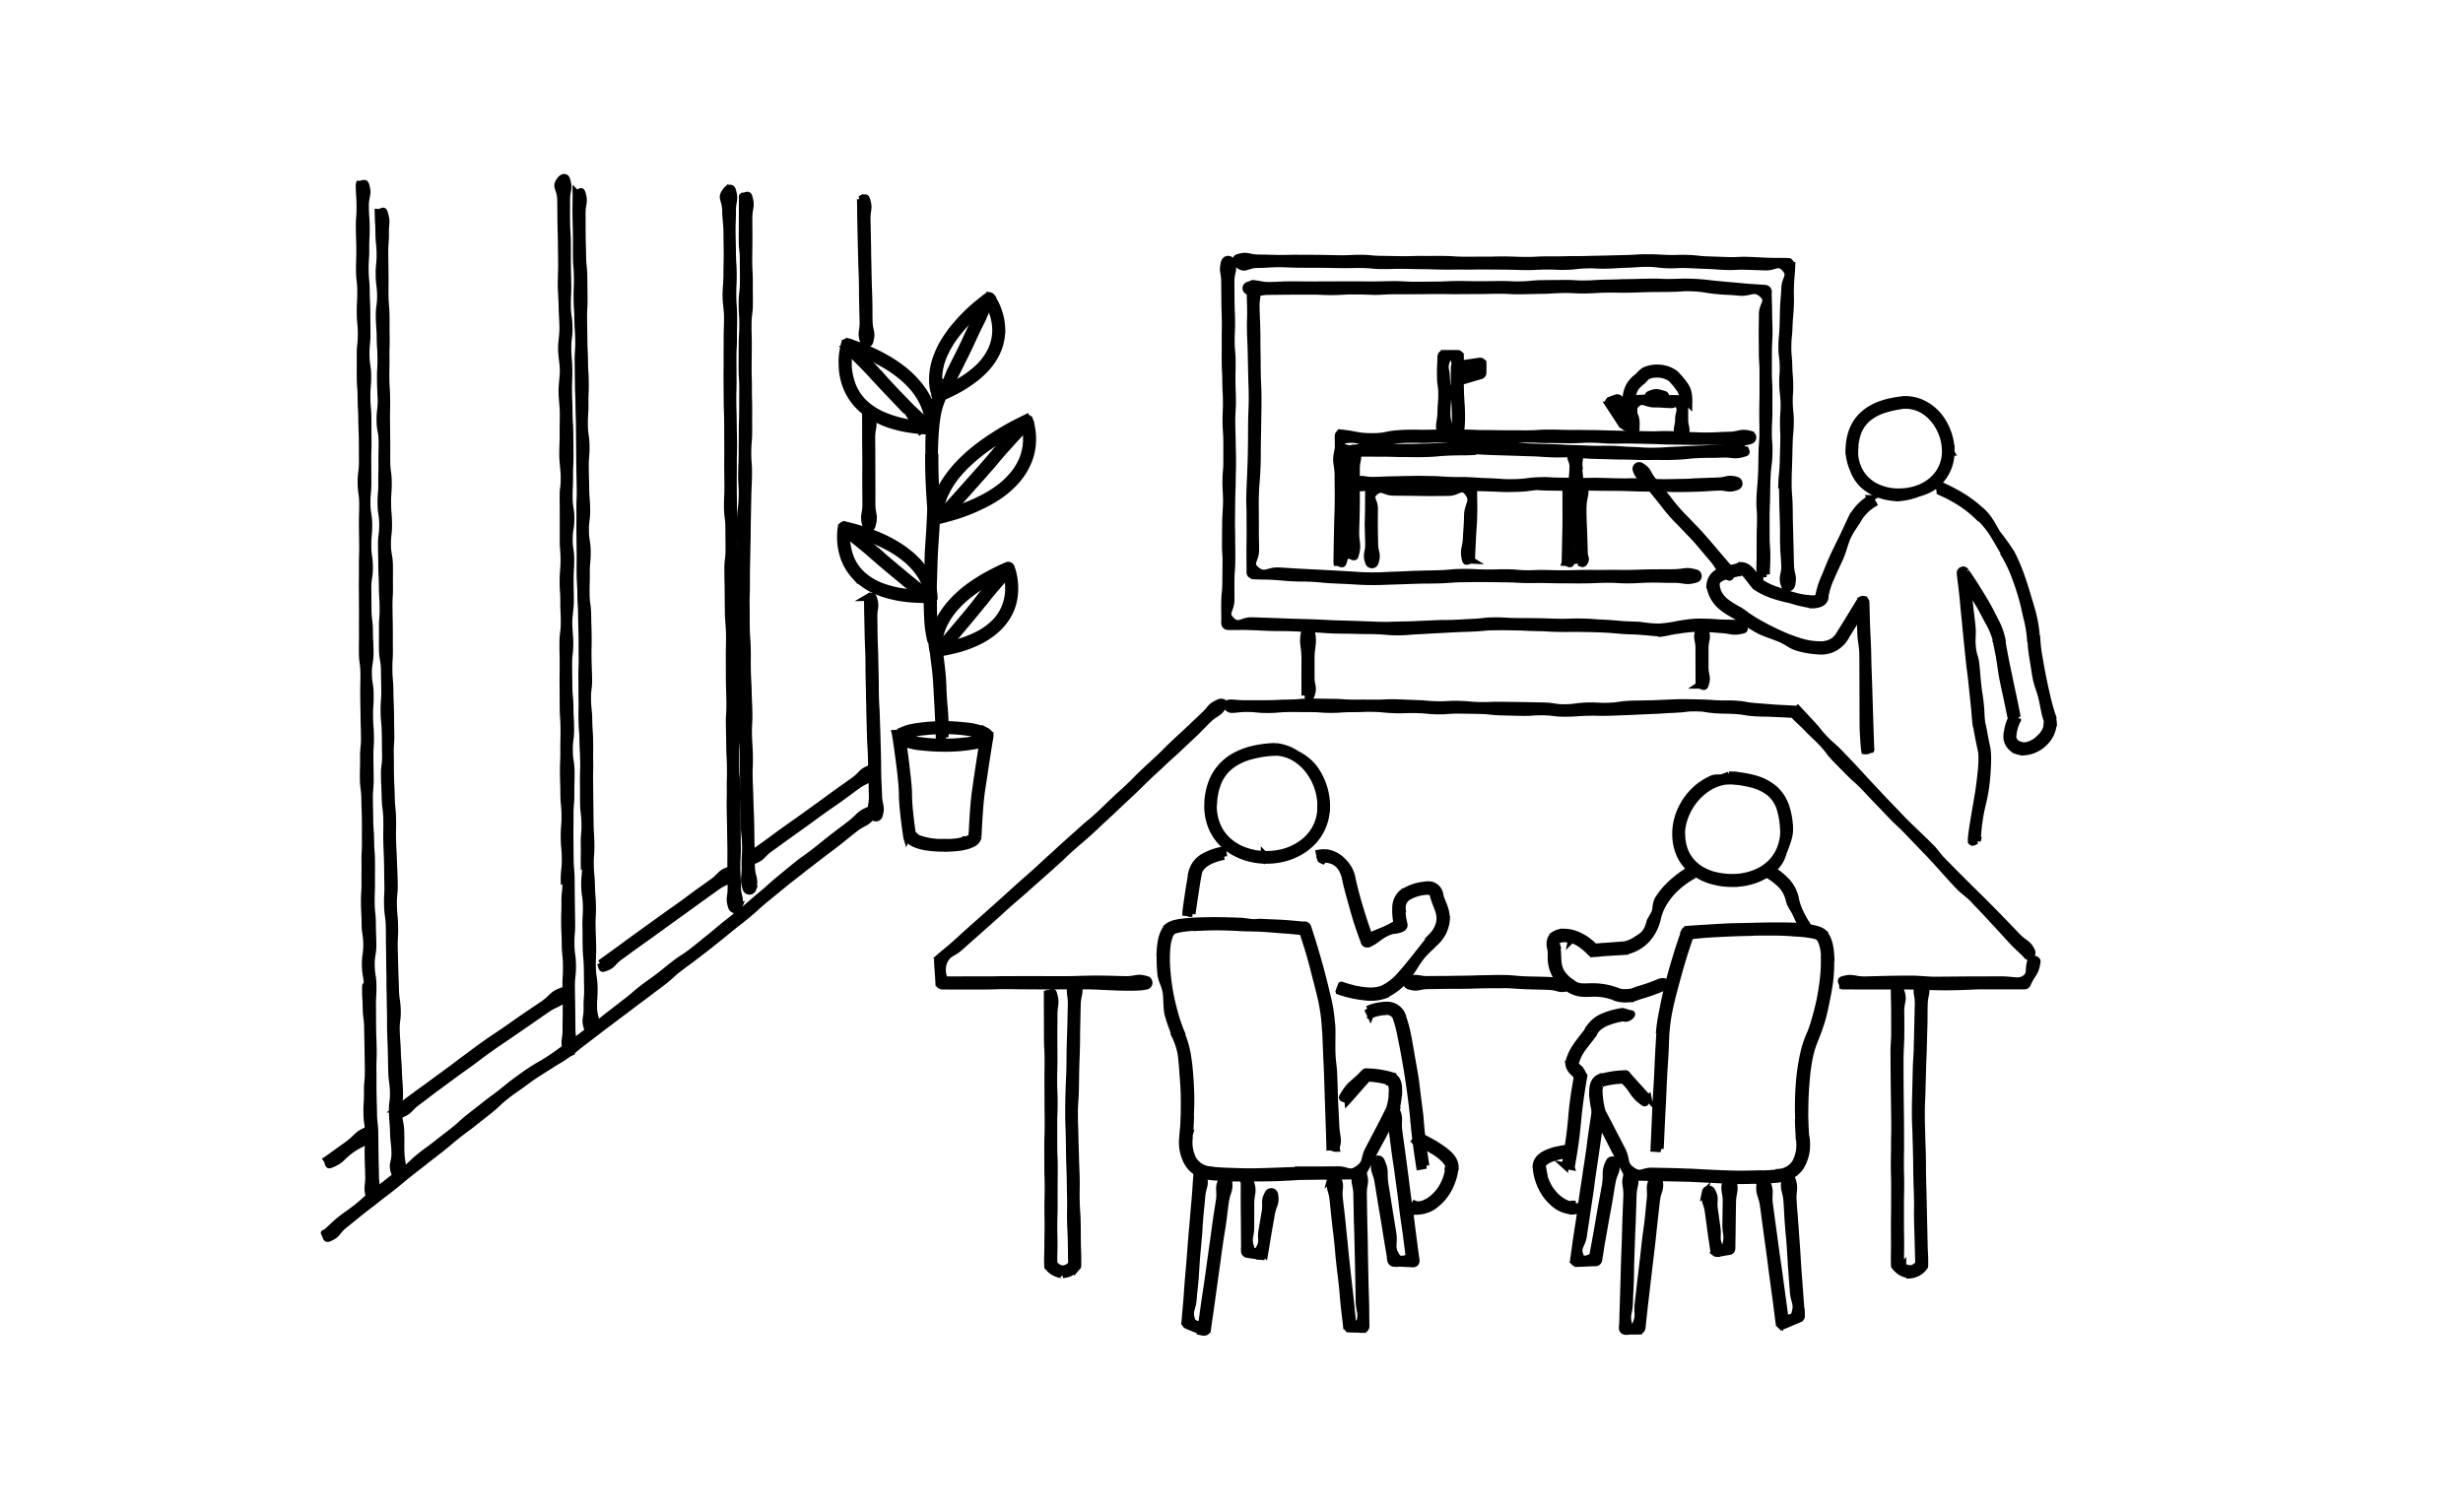 <svg xmlns="http://www.w3.org/2000/svg" width="570" height="350" viewBox="0 0 570 350"><g transform="translate(-301.93 -81.592)"><path d="M504.347,201.762c-2.2.029-2.2,0-4.406.026s-2.2.079-4.4.108-2.2-.01-4.406.021-2.208.033-4.416.062-2.308.736-4.406.048a.787.787,0,0,1-.029-1.493c2.079-.748,2.205-.05,4.413-.079s2.21,0,4.418-.031,2.208-.033,4.418-.062,2.213-.076,4.425-.105,2.21-.086,4.423-.045c2.086.038,2.079.153,4.158.27s4.38.086,6.466.2,2.083.1,4.167.215l.029.007c-.041.762.619,1.293-.11,1.517-1.983.607-2.069-.134-4.143-.244s-4.37-.1-6.447-.215-2.074-.139-4.148-.244Z" transform="translate(145.651 107.813)" stroke="#000" stroke-width="1.5"/><path d="M524.173,204.623c0-.757-.717-1.317.009-1.536,2.425-.726,2.538.031,5.068.031,1.711,0,5.328-.2,11.278-.184.968,0,3.84.253,4.815.253.657,0,7.711-.065,8.234-.065h2.1c2.533,0,2.533-.026,5.07-.026s4.045.509,5.085.029c2.325-1.07,1.006-2.368,2.029-4.71l0,0c.4-.165,1.515-.141,1.4.612-.408,2.777-1.142,2.564-2.263,5.135a.735.735,0,0,1-.686.454v-.007c-2.593,0-2.593,0-5.188,0h-5.19c-.8,0-4.406.222-7.687.225-3.467.007-6.688-.2-10.38-.2-4.112.007-7.548.012-8.494.012-2.6,0-2.6-.021-5.195-.021Z" transform="translate(204.147 105.233)" stroke="#000" stroke-width="1.5"/><path d="M650.746,231.191c-1.027-2.115-1.665-1.692-3.293-3.386s-1.632-1.694-3.261-3.388c-.313-.327-2.454-2.554-4.5-4.588-2.7-2.683-5.806-5.682-10.007-10.007-.54-.557-1.465-1.869-2.007-2.43-1.673-1.72-5.1-4.884-6.731-6.564-6.724-6.922-10.829-11.529-11.507-12.232-1.62-1.689-1.61-1.7-3.23-3.386s-1.787-1.536-3.412-3.228-1.458-1.847-3.078-3.536-1.553-1.749-3.171-3.436l-.2.191c-.131-.139-.258-.122-.447-.134-2.287-.134-2.289-.105-4.578-.241s-2.279-.222-4.566-.356-2.265-.433-4.55-.566-2.294.045-4.578-.088-2.277-.182-4.562-.205c-2.545-.026-2.547-.093-5.09-.007s-2.54.131-5.082.215-2.54.014-5.078.1-2.53.4-5.068.485-2.542-.153-5.08-.067-2.528.387-5.066.409c-2.461.014-2.459-.368-4.922-.418s-2.456-.045-4.92-.093-2.456-.014-4.915-.064-2.456.117-4.915.064-2.449-.232-4.9-.284-2.456.146-4.913.1-2.444-.227-4.894-.28-2.454-.136-4.908-.189-2.459.146-4.91.093-2.456.024-4.908,0-2.464-.2-4.927-.191-2.463-.079-4.929-.067-2.459.229-4.92.244-2.456.129-4.918.143-2.459,0-4.915.007c-1.9.01-1.969-.108-3.568-.167s-1.039,1.608.215,1.608,1.587-.217,3.4-.227c2.456-.012,2.459.268,4.915.256s2.454-.222,4.908-.234,2.456.031,4.913.017,2.454.2,4.9.189,2.456-.2,4.915-.179,2.464-.112,4.925-.062,2.456.263,4.917.315,2.464-.086,4.92-.036,2.454.244,4.91.294,2.461-.222,4.917-.172,2.454.026,4.908.076,2.444.287,4.9.339,2.454.069,4.908.117,2.459-.2,4.915-.148,2.449.358,4.9.339c2.54-.017,2.54-.136,5.08-.222s2.545.088,5.085,0,2.535-.1,5.073-.189,2.535-.146,5.066-.229,2.535-.186,5.07-.27,2.533-.361,5.066-.335c2.253.024,2.249.318,4.5.452s2.256.031,4.509.163,2.232.394,4.478.528,2.253.017,4.5.148,2.249.084,4.5.217l-.055.055c1.611,1.682,1.716,1.582,3.328,3.259s1.7,1.594,3.314,3.274,1.4,1.885,3.006,3.563,1.649,1.63,3.254,3.3,1.763,1.527,3.372,3.2c.531.557,2.86,3.08,7.171,7.52.425.44,1.634,1.505,2.084,1.967,1.892,1.959,3.976,4.119,6.15,6.392,1.988,2.084,4.767,5.333,6.712,7.348.784.815,2.294,1.888,3.039,2.659,4.614,4.808,8.858,9.546,9.369,10.079,1.6,1.67,2.411,2.205,3.295,3.264C650.06,232.863,651.076,231.876,650.746,231.191Z" transform="translate(121.451 70.609)" stroke="#000" stroke-width="1.5"/><path d="M437.365,239.169a.66.66,0,0,1-.7-.671h-.022c-.131-2.571-.2-2.569-.325-5.14a.817.817,0,0,1,.253-.64l-.01-.007c1.854-1.656,1.933-1.567,3.787-3.223s1.412-1.3,3.677-3.326c1.07-.956,2.339-2.069,3.723-3.3,1.159-1.037,2.409-2.15,3.708-3.314,1.2-1.075,2.428-2.215,3.689-3.343,1.233-1.1,2.5-2.193,3.737-3.3,1.262-1.133,2.466-2.294,3.673-3.374,1.3-1.161,2.518-2.315,3.684-3.355,1.379-1.235,2.638-2.358,3.708-3.317,2.27-2.031,1.935-1.567,3.751-3.262,1.761-1.642,1.73-1.67,3.477-3.324s1.785-1.608,3.529-3.259,1.682-1.718,3.429-3.372,1.778-1.622,3.527-3.278,1.694-1.7,3.441-3.355,1.773-1.625,3.524-3.283,1.751-1.661,3.5-3.319,1.128-1.78,3.3-2.836c.683-.335,1.594-.055,1.226.607-1.166,2.1-1.754,1.627-3.5,3.283s-1.665,1.737-3.412,3.391-1.752,1.646-3.5,3.3-1.8,1.6-3.546,3.259-1.771,1.627-3.517,3.278-1.708,1.7-3.46,3.36-1.768,1.642-3.52,3.3-1.744,1.67-3.52,3.3c-1.818,1.67-1.775,1.716-3.613,3.36s-1.885,1.591-3.723,3.23-1.78,1.716-3.622,3.362-1.84,1.642-3.677,3.283-1.854,1.632-3.7,3.278-1.888,1.6-3.728,3.25-1.826,1.665-3.663,3.312-1.859,1.634-3.7,3.283-1.861,1.634-3.708,3.288-2.609,1.094-3.67,3.336a5.454,5.454,0,0,0,.186,4.091s2.4-.014,4.788-.014,2.378,0,4.755,0,2.382-.053,4.767-.053,2.382-.019,4.767-.019,2.385.014,4.769.014h4.769c.984,0,4.277-.131,6.5-.131,3.176,0,5.469.131,6.877.131,2.389,0,2.511-.712,4.786.012a.82.82,0,0,1-.012,1.546c-2.315.726-11.022.007-13.452.007s-2.423,0-4.848,0-2.428.012-4.853.012-2.43-.024-4.86-.024-2.43-.045-4.858-.045-2.433.093-4.863.093-2.433.007-4.867.007-2.437,0-4.87-.024C437.336,239.25,437.365,239.169,437.365,239.169Z" transform="translate(82.519 70.635)" stroke="#000" stroke-width="1.5"/><path d="M591.561,182.982c.069-2.394.256-2.389.323-4.788s.062-2.4.127-4.8-.072-2.4-.062-4.8c.007-2.172.182-2.172.129-4.339s-.253-2.167-.3-4.334.155-2.177.1-4.351-.311-2.17-.294-4.342c.019-2.27.17-2.268.258-4.535s.038-2.27.126-4.54.2-2.27.292-4.54,1.594-2.834.043-4.5-2.21-.22-4.48-.294-2.272-.076-4.545-.15-2.284.122-4.557.045-2.272-.179-4.549-.251-2.275-.112-4.549-.184-2.287.11-4.564.036-2.275-.315-4.557-.32c-2.344,0-2.342.131-4.686.2s-2.342.151-4.683.217-2.349-.129-4.693-.062-2.342.265-4.686.332-2.356-.086-4.7-.065c-2.375.024-2.375.143-4.75.122s-2.373-.079-4.745-.1-2.378-.017-4.753-.033-2.375.043-4.748.022-2.378.019-4.757,0-2.37-.084-4.745-.1-2.378-.055-4.755-.074-2.375.069-4.75.048-2.375-.222-4.748-.241-1.916.048-4.753.021c-1.4-.012-3.023-.06-4.753-.072-1.532-.014-3.145,0-4.762-.012s-3.233-.115-4.764-.127c-1.735-.017-3.367.184-4.772.172-2.836-.026-2.968,1.431-4.817-.065-.593-.475-.662-1.415.067-1.639,2.265-.707,2.385.084,4.762.1s2.37.072,4.743.091,2.375-.057,4.748-.036,2.378,0,4.75.026,2.373.062,4.75.081,2.375-.117,4.75-.1,2.373.222,4.75.244,2.373.053,4.748.074,2.373-.074,4.745-.055,2.378-.019,4.753,0,2.375.155,4.753.177,2.378-.029,4.757-.01,2.377-.069,4.755-.05,2.382.091,4.765.11,2.382-.105,4.762-.129c2.346-.021,2.346.029,4.693-.038s2.347.014,4.693-.053,2.344-.041,4.69-.105,2.351-.057,4.7-.122,2.349-.177,4.7-.172c2.327,0,2.325.081,4.652.155s2.334-.072,4.664,0,2.327.26,4.662.337,2.33.086,4.667.16,2.337-.122,4.674-.045,2.335.131,4.671.205,2.339,0,4.676.074c.2,0,.344.249.48.4l.031-.029c.139.143.1.323.091.528l.208.007c-.093,2.356-.208,2.354-.3,4.71s.055,2.366-.038,4.724-.213,2.356-.3,4.717-.251,2.361-.272,4.726c-.021,2.167.16,2.167.21,4.334s.167,2.162.217,4.332-.146,2.174-.1,4.346.246,2.167.239,4.339c-.01,2.4-.194,2.394-.263,4.791s-.06,2.4-.127,4.8-.11,2.4-.11,4.8c0,2.351.155,2.349.222,4.7s.022,2.356.084,4.707.06,2.354.124,4.707.048,2.358.115,4.717.853,2.468.189,4.731a.9.9,0,0,1-1.658.048c-.781-2.222.076-2.385.01-4.741s-.2-2.354-.258-4.712.024-2.361-.043-4.717-.076-2.361-.141-4.722-.007-2.363-.112-4.722C591.668,182.941,591.561,182.982,591.561,182.982Z" transform="translate(122.666 10.617)" stroke="#000" stroke-width="1.5"/><path d="M564.829,217.125c-2.15-.163-2.146-.206-4.294-.366s-2.165-.055-4.315-.22-2.148-.215-4.306-.311c-2.53-.107-2.528-.091-5.063-.131s-2.533.024-5.068-.012-2.533-.148-5.07-.186-2.535-.127-5.073-.165-2.54-.057-5.08-.022c-2.208.029-2.2.174-4.408.277s-2.208.074-4.416.177-2.205.129-4.411.232-2.208.136-4.418.239-2.21.227-4.423.239c-2.461.014-2.459-.177-4.922-.253s-2.459-.007-4.915-.084-2.461-.014-4.92-.088-2.459-.184-4.922-.258-2.459-.184-4.922-.26-2.463,0-4.927-.076-2.466-.129-4.932-.2-2.471.043-4.937-.031a.809.809,0,0,1-.769-.791h.014c.024-2.337-.045-2.337-.024-4.674s.234-2.332.256-4.667.022-2.335.048-4.674-.148-1.931-.122-4.679c.014-1.4.021-3.006.041-4.681.012-1.546.189-3.145.2-4.688.019-1.677-.151-3.29-.136-4.69.026-2.75.205-2.339.2-4.678,0-2.313.017-2.313,0-4.624s-.158-2.313-.177-4.628.105-2.315.086-4.628-.12-2.308-.139-4.619-.124-2.313-.141-4.626.019-2.318,0-4.631.045-2.318.024-4.636-.084-2.313-.1-4.631-.024-2.32-.043-4.643-.669-2.432.031-4.645a.89.89,0,0,1,1.637-.043c.738,2.194-.127,2.346-.11,4.662s.014,2.315.033,4.628.1,2.315.122,4.631-.112,2.311-.093,4.619.2,2.315.215,4.628-.05,2.318-.031,4.631.088,1.976.108,4.636c.012,1.417-.167,3.03-.151,4.643s.084,3.226.093,4.64c.024,2.662.088,2.318.079,4.636-.012,2.294-.053,2.294-.074,4.585s-.088,2.284-.115,4.571-.019,2.291-.045,4.585.062,2.294.041,4.588c0,0,.053,2.294.029,4.588s-.174,2.3-.2,4.59.022,2.3,0,4.595-1.6,2.951.029,4.573c1.713,1.7,2.387.045,4.8.119s2.4.086,4.81.16,2.409.105,4.82.179,1.986.055,4.819.143c1.441.043,3.1.172,4.827.222,1.591.05,3.24.091,4.834.141,1.73.053,3.391.131,4.831.177,2.836.086,2.413.017,4.824-.036,2.208-.05,2.208-.022,4.411-.124s2.2-.088,4.411-.194,2.213,0,4.416-.1,2.213-.124,4.42-.227,2.2-.294,4.413-.323c2.542-.036,2.542.11,5.087.146s2.542,0,5.085.041,2.542.093,5.087.131,2.547-.088,5.1-.05,2.542.155,5.09.265c2.148.091,2.141.143,4.284.306s2.155.05,4.3.21a29.432,29.432,0,0,0,4.287.385,29.792,29.792,0,0,0,4.268-.585,34.386,34.386,0,0,1,4.27-.552,54.731,54.731,0,0,1,5.491.182c2.743.081,2.745.048,5.489.136l.012.086c-.022.757.679,1.352-.057,1.534-2.636.65-2.719-.031-5.434-.115a54.292,54.292,0,0,0-5.426-.263,34.018,34.018,0,0,0-4.258.447c-2.124.258-2.1.471-4.22.719-.076.01-.088-.148-.163-.148Z" transform="translate(120.99 11.027)" stroke="#000" stroke-width="1.5"/><path d="M467.295,200.449a.656.656,0,0,1-.664-.693h0c0-2.256-.024-2.256-.026-4.511s.041-2.258.038-4.516-.012-2.26-.017-4.521-.117-2.26-.045-4.518c.1-3.121.132-3.121.246-6.241.1-2.693.093-2.693.131-5.383s0-2.7.041-5.4.141-2.7.131-5.393c-.007-2.6-.065-2.6-.119-5.207s-.055-2.6-.11-5.2-.122-2.6-.177-5.207.086-2.609.031-5.219-.1-2.607-.148-5.214l-.031.017c.757-.014,1.2-.746,1.429-.024.781,2.487.088,2.581.143,5.187s.112,2.6.167,5.209,0,2.607.055,5.214.01,2.612.064,5.221.146,2.609.155,5.219c.01,2.7-.021,2.7-.057,5.407s-.05,2.707-.088,5.417.019,2.707-.081,5.412c-.11,3.116-.265,3.109-.366,6.225-.074,2.158-.026,2.165-.024,4.322s.007,2.165.01,4.327.05,2.165.05,4.33-1.606,2.937.031,4.356c2.009,1.74,2.676.158,5.333.3s2.652.179,5.312.32,2.657.129,5.312.268,2.659.155,5.324.3,2.659.222,5.326.251c2.64.029,2.643-.076,5.283-.158s2.64-.131,5.278-.213,2.65-.05,5.3-.131,2.64-.272,5.288-.3,2.64.1,5.281.129,2.643-.069,5.286-.038c2.072.026,2.067.182,4.138.213s2.074-.093,4.148-.062,2.074.074,4.148.076c2.585,0,2.585-.055,5.173-.079s2.59.014,5.18-.01,2.59.024,5.18,0,2.59-.1,5.183-.124,2.595,0,5.188-.029,2.678-.64,5.178.064a.807.807,0,0,1,.05,1.524c-2.48.75-2.612.043-5.2.067s-2.59-.076-5.183-.053-2.59.143-5.183.17-2.593-.155-5.185-.129-2.6.115-5.195.139-2.6-.017-5.192-.019c-2.074,0-2.072-.033-4.146-.065s-2.076.029-4.153,0-2.074-.134-4.15-.153c-2.633-.036-2.633-.041-5.266-.067s-2.633.012-5.266.038-2.643.174-5.288.258-2.647.007-5.295.091-2.645.1-5.3.177-2.648.143-5.3.124c-2.277-.017-2.277-.067-4.552-.189s-2.279-.1-4.559-.22-2.272-.225-4.552-.342-2.287-.007-4.566-.124-2.279-.208-4.561-.33-2.291-.007-4.571-.162C467.254,200.569,467.295,200.449,467.295,200.449Z" transform="translate(124.532 14.322)" stroke="#000" stroke-width="1.5"/><path d="M585.1,200.446c0-2.151.065-2.151.062-4.3s.014-2.151.014-4.3.084-2.158.084-4.313-.186-2.155-.131-4.311c.069-2.738.213-2.733.342-5.469s.067-2.738.136-5.474c.06-2.337.208-2.335.208-4.671s-.036-2.337-.033-4.676.048-2.342.05-4.683,0-2.339,0-4.686c0-2.22-.151-2.22-.151-4.442s-.029-2.22-.029-4.444.041-2.225.041-4.449,1.723-3,.088-4.511c-1.964-1.83-2.722-.253-5.393-.516s-2.69-.129-5.367-.389-2.659-.5-5.345-.614c-2.49-.105-2.492.086-4.984.122s-2.49.012-4.984.048-2.485.1-4.975.139-2.492-.045-4.982-.01-2.492.148-4.989.186-2.495-.136-4.987-.1-2.495.16-4.987.194-2.5.055-5,.093-2.5-.139-5-.112c-2.416.017-2.416.057-4.829.064s-2.421.019-4.839.026-2.416-.038-4.831-.031-2.418.036-4.839.045-2.418,0-4.836.007-2.411.143-4.827.151c0,0-2.416-.119-4.834-.112s-2.418.146-4.839.155-2.423-.117-4.841-.11-2.421,0-4.841.014-2.423.041-4.851.048-2.509.674-4.822-.045a.778.778,0,0,1-.045-1.484c2.3-.734,2.425.05,4.841.041s2.416-.139,4.836-.148,2.416.029,4.831.024,2.418-.012,4.839-.019,2.416,0,4.836-.007,1.909.033,4.827.024c1.412,0,3.058-.074,4.839-.081,1.534,0,3.168.158,4.834.153,1.606,0,3.24-.033,4.848-.036,1.668-.007,3.309-.139,4.848-.141,1.78-.01,3.431.057,4.843.055,2.922-.012,2.418-.024,4.836-.053,2.5-.026,2.5.119,4.994.084s2.495-.251,4.992-.284,2.49-.01,4.984-.045,2.495.155,4.992.119,2.5-.158,4.994-.191,2.5-.088,5-.124,2.5-.069,4.994-.105,2.507.1,5.008.065,2.5-.136,5-.026c2.812.124,2.8.229,5.6.5s2.808.237,5.615.511,2.815.167,5.62.44a.8.8,0,0,1,.621.848h-.024c0,2.308.093,2.308.093,4.614s.093,2.308.093,4.619-.136,2.308-.136,4.621-.01,2.311-.012,4.621c0,2.342.129,2.342.127,4.683s-.01,2.344-.012,4.686-.122,2.346-.126,4.693.213,2.346.151,4.7c-.067,2.736-.306,2.729-.43,5.465s-.067,2.738-.136,5.477c-.055,2.146-.105,2.146-.1,4.291s.007,2.148.01,4.294.16,2.151.162,4.3-.1,2.148-.1,4.3l-.009-.084c-.765,0-.762.01-1.527.01C585.162,200.367,585.1,200.446,585.1,200.446Z" transform="translate(124.037 14.084)" stroke="#000" stroke-width="1.5"/><g transform="translate(376.929 122.592)"><path d="M377.053,281.935c1.864-1.481,1.718-1.665,3.582-3.149s1.952-1.376,3.821-2.858,1.775-1.591,3.641-3.075,1.885-1.448,3.744-2.929,1.986-1.333,3.852-2.817,1.73-1.651,3.594-3.133,1.935-1.393,3.8-2.877,1.892-1.453,3.763-2.937,1.763-1.613,3.627-3.094,1.892-1.46,3.761-2.946,1.935-1.412,3.809-2.9,1.833-1.536,3.773-2.941c1.658-1.2,1.639-1.226,3.36-2.334s1.79-1.011,3.512-2.124,1.7-1.142,3.372-2.33c1.909-1.352,1.94-1.309,3.794-2.734s1.89-1.391,3.754-2.817,1.823-1.467,3.682-2.894,1.852-1.438,3.711-2.867,1.771-1.548,3.632-2.977,1.919-1.35,3.778-2.777,1.826-1.486,3.687-2.917,1.981-1.285,3.849-2.714,1.838-1.472,3.68-2.939c2.086-1.665,2.052-1.706,4.115-3.4,0,0,2.117-1.63,4.179-3.324s2.01-1.766,4.072-3.46,1.978-1.8,4.045-3.5,2.048-1.725,4.138-3.4c2.072-1.658,2.153-1.558,4.251-3.187s2.062-1.675,4.158-3.3,2.129-1.6,4.229-3.233,1.8-2.134,4.268-3.128a.765.765,0,0,1,.934,1.13c-1.567,2.139-2.124,1.618-4.217,3.245s-2.06,1.675-4.153,3.307-2.131,1.589-4.232,3.223-2.122,1.6-4.2,3.254-2.129,1.615-4.191,3.312-2.069,1.682-4.134,3.379-1.964,1.816-4.029,3.512-2.117,1.639-4.184,3.336-2.072,1.692-4.162,3.36c-1.833,1.46-1.847,1.441-3.7,2.867s-1.9,1.386-3.766,2.817-1.725,1.6-3.587,3.032-1.885,1.4-3.749,2.831-1.9,1.393-3.766,2.827-1.888,1.4-3.754,2.824-1.888,1.4-3.754,2.839-1.876,1.431-3.747,2.863-1.809,1.522-3.73,2.886c-1.67,1.183-1.744,1.073-3.46,2.182s-1.737,1.085-3.455,2.2-1.682,1.171-3.343,2.37c-1.926,1.4-1.981,1.324-3.845,2.805s-1.728,1.649-3.589,3.13-1.871,1.474-3.732,2.953-1.916,1.405-3.775,2.884-1.818,1.539-3.68,3.023-1.888,1.443-3.751,2.922-1.888,1.455-3.749,2.939-1.83,1.527-3.692,3.013-1.9,1.436-3.761,2.918-1.9,1.448-3.766,2.932-1.847,1.515-3.718,3-1.45,2.249-3.684,3.1c-.714.272-.557-.657-1.032-1.252C376.9,281.832,377.053,281.935,377.053,281.935Z" transform="translate(-376.929 -37.465)" stroke="#000" stroke-width="1.5"/><path d="M418.072,200.24c2.019-1.455,2.024-1.443,4.045-2.9s2-1.484,4.024-2.939,2.041-1.431,4.067-2.886,2.019-1.46,4.045-2.915,2.007-1.484,4.033-2.939,2.045-1.438,4.074-2.9,1.689-2.112,4.052-2.92a.791.791,0,0,1,.879,1.219c-1.505,1.981-2.019,1.45-4.038,2.9s-2,1.489-4.019,2.946-2.057,1.407-4.083,2.865-2.009,1.474-4.036,2.932-2.031,1.446-4.06,2.9-2.017,1.477-4.048,2.932-1.694,2.107-4.057,2.915c-.719.246-.452-.607-.9-1.223Z" transform="translate(-319.791 -43.101)" stroke="#000" stroke-width="1.5"/><path d="M403.668,211.316c1.866-1.348,1.864-1.355,3.732-2.7s1.845-1.372,3.711-2.717,1.866-1.35,3.732-2.7,1.876-1.34,3.747-2.691,1.888-1.319,3.754-2.664,1.845-1.386,3.716-2.738,1.885-1.338,3.759-2.691,1.556-1.99,3.759-2.688a.783.783,0,0,1,.867,1.211c-1.35,1.869-1.849,1.362-3.718,2.71s-1.876,1.331-3.742,2.676-1.859,1.355-3.728,2.7-1.871,1.345-3.742,2.693-1.861,1.352-3.728,2.7-1.885,1.336-3.756,2.683-1.864,1.367-3.742,2.719-1.534,2.021-3.737,2.719c-.726.232-.444-.624-.891-1.24Z" transform="translate(-339.788 -29.366)" stroke="#000" stroke-width="1.5"/><path d="M383.872,228.981c2.076-1.527,2.069-1.534,4.146-3.066s2.091-1.508,4.17-3.037,2.081-1.52,4.158-3.049,2.055-1.57,4.134-3.1,2.064-1.556,4.17-3.051c2.2-1.565,2.239-1.508,4.464-3.037s2.2-1.563,4.425-3.094,2.248-1.5,4.478-3.032,1.888-2.222,4.444-3.1a.838.838,0,0,1,.889,1.3c-1.728,2.072-2.241,1.505-4.464,3.032s-2.21,1.544-4.435,3.073-2.222,1.534-4.447,3.063-2.253,1.5-4.452,3.061c-2.1,1.493-2.072,1.534-4.143,3.063s-2.107,1.484-4.179,3.013-2.074,1.532-4.148,3.059-2.045,1.575-4.127,3.109-1.74,2.165-4.162,3.046c-.717.26-.44-.636-.889-1.25Z" transform="translate(-367.283 -13.125)" stroke="#000" stroke-width="1.5"/><path d="M377.174,221.813c2.406-1.73,2.406-1.725,4.812-3.455s2.048-2.38,4.808-3.46a.8.8,0,0,1,.9,1.231c-1.9,2.275-2.406,1.732-4.81,3.46s-2.065,2.368-4.824,3.448c-.707.275-.447-.6-.891-1.221Z" transform="translate(-376.604 5.591)" stroke="#000" stroke-width="1.5"/><path d="M403.22,279.967c-.038-2.4.043-2.4,0-4.8s.2-2.4.158-4.805-.277-2.4-.315-4.8,0-2.4-.036-4.8.1-2.4.055-4.8-.124-2.4-.165-4.8-.177-2.4-.217-4.8.033-2.406,0-4.808.012-2.406-.029-4.815.091-2.406.06-4.812c-.033-2.442,0-2.442-.026-4.886s-.074-2.44-.1-4.879-.148-2.44-.172-4.882-.143-2.444-.17-4.891.029-2.447,0-4.894-.022-2.44-.048-4.884.029-2.447,0-4.891.1-2.447.069-4.9-.06-2.444-.089-4.889-.019-2.447-.048-4.9-.019-2.447-.05-4.894-.079-2.449-.105-4.9-.1-2.447-.127-4.894-.024-2.449-.053-4.9.158-2.454.131-4.9-.172-2.44-.2-4.886-.155-2.447-.179-4.891.1-2.456.069-4.905-.2-2.447-.22-4.9.017-2.454-.007-4.906-.072-2.454-.1-4.91.045-2.456.022-4.91l.088.088c.762-.01,1.145-.781,1.376-.062.75,2.325.012,2.4.038,4.843s0,2.437.022,4.879.079,2.44.105,4.884.248,2.442.277,4.889.031,2.444.057,4.889-.134,2.444-.108,4.886.041,2.447.069,4.891.119,2.447.146,4.9.148,2.442.174,4.886-.1,2.452-.074,4.9-.153,2.449-.127,4.9.349,2.444.378,4.894-.2,2.449-.177,4.9.074,2.449.1,4.9.2,2.447.229,4.894-.313,2.449-.284,4.894.378,2.442.406,4.889-.234,2.456-.21,4.906-.069,2.452-.043,4.9.339,2.447.366,4.9.079,2.454.105,4.91-.06,2.456-.026,4.91c.033,2.4.093,2.4.134,4.8s-.292,2.4-.251,4.8.246,2.4.282,4.8.16,2.394.2,4.788-.022,2.4.019,4.8-.06,2.4-.019,4.805.014,2.4.055,4.8.017,2.4.055,4.805.151,2.4.186,4.808-.179,2.411-.134,4.815c.043,2.363.213,2.361.26,4.722s.182,2.351.232,4.707-.131,2.363-.081,4.722.084,2.363.129,4.722-.115,2.366-.065,4.729.351,2.356.4,4.719-.165,2.373-.115,4.738.906,2.483.229,4.75a.967.967,0,0,1-1.737.06c-.772-2.229-.074-2.409-.124-4.767s.172-2.361.122-4.717-.022-2.361-.072-4.719-.213-2.358-.26-4.719-.007-2.363-.053-4.724.143-2.368.1-4.729-.337-2.363-.387-4.729.268-2.378.141-4.743C403.463,279.885,403.22,279.967,403.22,279.967Z" transform="translate(-343.064 -120.666)" stroke="#000" stroke-width="1.5"/><path d="M401.029,285.384c-.019-2.507.268-2.507.249-5.013s-.229-2.5-.249-5.008.2-2.507.179-5.013-.237-2.5-.258-5-.079-2.5-.1-5.006.105-2.507.086-5.013.057-2.511.041-5.018-.167-2.507-.186-5.015-.009-2.511-.031-5.025.029-2.511.022-5.025c0-2.394-.06-2.4-.048-4.791s.294-2.4.308-4.8-.124-2.4-.112-4.8-.167-2.4-.155-4.8.2-2.4.21-4.805-.194-2.409-.182-4.815,0-2.409,0-4.812c-.007-2.452,0-2.449-.026-4.9s.275-1.833.248-4.91c-.017-1.4-.315-3.044-.335-4.9-.01-1.508.1-3.152.086-4.9-.014-1.558.048-3.2.031-4.9-.014-1.587-.27-3.226-.284-4.906-.017-1.606.306-3.247.292-4.91-.017-1.62-.38-3.257-.4-4.906s.332-3.285.315-4.922-.167-3.293-.184-4.917c-.014-1.665-.194-3.307-.2-4.917-.017-1.68.1-3.324.086-4.91-.017-1.711-.043-3.357-.06-4.92-.017-1.754-.091-3.4-.105-4.913-.017-1.857-.031-3.508-.045-4.9-.026-3.08-1.527-3.008.024-4.91.478-.585,1.207-.7,1.438.022.745,2.332-.024,2.423,0,4.874s-.017,2.454.007,4.908.158,2.449.179,4.9-.012,2.454.012,4.906.062,2.452.086,4.9-.119,2.456-.093,4.91.356,2.452.378,4.9-.3,2.459-.275,4.913.208,2.454.232,4.91-.093,2.449-.069,4.9.1,2.456.124,4.908.155,2.454.177,4.91.017,2.456.041,4.913-.129,2.459-.105,4.915-.115,2.464-.1,4.925.4,2.459.4,4.92c0,2.4-.373,2.4-.382,4.793s.363,2.4.349,4.8-.127,1.978-.139,4.8c-.007,1.434.06,3.085.055,4.805-.007,1.587-.344,3.228-.354,4.812-.007,1.725.237,3.379.229,4.812-.012,2.827-.28,2.4-.27,4.8.01,2.5.031,2.509.05,5.011s.227,2.5.249,5.008.143,2.5.16,5.008-.323,2.507-.3,5.008.389,2.5.406,5-.077,2.507-.055,5.015-.21,2.509-.191,5.018-.033,2.507-.014,5.013.026,2.511.045,5.025.208,2.509.232,5.02c.022,2.464.019,2.464.045,4.927s.048,2.459.074,4.92-.189,2.464-.165,4.925.332,2.461.356,4.927-.275,2.468-.251,4.932.048,2.466.072,4.932.029,2.471.053,4.941.746,2.523.045,4.891a.728.728,0,0,1-1.407.072c-.745-2.346-.1-2.473-.119-4.939s.06-2.459.036-4.917-.031-2.464-.055-4.925.136-2.466.112-4.932-.249-2.461-.275-4.927-.115-2.466-.139-4.932.088-2.471.062-4.941.318-2.483.2-4.946C401.387,285.277,401.029,285.384,401.029,285.384Z" transform="translate(-345.511 -122.592)" stroke="#000" stroke-width="1.5"/><path d="M384.832,301.516c-.053-2.487-.012-2.49-.064-4.977s0-2.492-.053-4.984-.346-2.483-.4-4.972.12-2.492.065-4.982-.026-2.492-.076-4.984-.115-2.485-.167-4.97.055-2.49,0-4.98-.318-2.487-.373-4.977-.112-2.492-.167-4.987.313-2.5.258-4.994-.012-2.5-.067-4.994-.239-2.495-.277-4.992c-.038-2.406.182-2.409.158-4.817s-.057-2.4-.084-4.81-.432-2.4-.456-4.8.034-2.4.007-4.8.172-2.406.148-4.808-.146-2.406-.17-4.812-.107-2.4-.131-4.808-.045-2.406-.072-4.81.3-2.409.28-4.815-.358-2.4-.387-4.81.206-2.411.179-4.815.057-2.411.031-4.819.065-2.409.038-4.815-.447-2.406-.473-4.812.287-2.413.26-4.819c0,0-.139-2.406-.162-4.82s.138-2.409.112-4.822-.158-2.4-.184-4.808-.179-2.406-.205-4.815.323-2.416.3-4.824-.3-2.409-.327-4.822.239-2.413.213-4.824-.244-2.413-.272-4.831-.139-2.413-.165-4.829l.143.01c.76-.012,1.109-.693,1.345.026.745,2.289.277,2.349.3,4.757s-.174,2.406-.151,4.81.034,2.4.057,4.808-.024,2.4,0,4.8.206,2.4.232,4.805,0,2.406.031,4.812-.065,2.406-.038,4.81-.045,2.406-.022,4.81.155,2.406.179,4.81-.055,2.411-.031,4.817.022,2.406.048,4.812-.017,2.406.007,4.815.323,2.406.344,4.812-.172,2.413-.148,4.822.186,2.4.213,4.815-.268,2.409-.246,4.817.425,2.409.452,4.817-.019,2.406.01,4.81-.131,2.411-.107,4.82.048,2.409.072,4.82-.007,2.411.019,4.822-.141,2.416-.115,4.827.206,2.413.232,4.829.093,2.416.134,4.829c.041,2.487.019,2.487.074,4.975s-.165,2.495-.115,4.987,0,2.49.053,4.977.122,2.49.174,4.982.248,2.485.3,4.975-.057,2.49,0,4.975.153,2.485.206,4.975c0,0,.127,2.49.179,4.984s-.239,2.5-.189,4.989.225,2.49.277,4.98-.139,2.5-.084,5,.072,2.5.131,4.992c.057,2.351.088,2.351.153,4.7s.342,2.342.409,4.693-.3,2.361-.234,4.712.182,2.344.244,4.69.194,2.346.256,4.7.189,2.349.251,4.7-.277,2.363-.215,4.719.444,2.344.509,4.7-.019,2.361.043,4.719.64,2.44-.026,4.7a.816.816,0,0,1-1.536.072c-.784-2.217.117-2.375.055-4.726s-.263-2.344-.325-4.7-.194-2.346-.256-4.7.289-2.356.227-4.7-.325-2.344-.389-4.693-.036-2.354-.1-4.707-.1-2.354-.158-4.707.017-2.356-.045-4.71-.029-2.358-.091-4.717.007-2.358-.022-4.717C384.863,301.48,384.832,301.516,384.832,301.516Z" transform="translate(-369.681 -118.053)" stroke="#000" stroke-width="1.5"/><path d="M382.177,308.955c-.024-2.4-.421-2.392-.447-4.793s.344-2.4.32-4.8-.361-2.4-.385-4.8-.119-2.4-.146-4.8.146-2.4.122-4.8.031-2.4,0-4.8.124-2.4.1-4.793.012-2.4-.012-4.8-.1-2.4-.124-4.8-.313-2.4-.337-4.8.067-2.4.041-4.8.241-2.409.215-4.812-.081-2.406-.1-4.815c-.022-2.456-.06-2.454-.076-4.913s.06-2.461.043-4.917-.332-2.456-.351-4.915.038-2.456.019-4.91.017-2.454,0-4.908-.01-2.456-.029-4.908.029-2.459.01-4.92.081-2.456.065-4.915-.043-2.456-.06-4.91.076-2.461.062-4.92-.342-2.456-.358-4.915.32-2.461.3-4.92-.007-2.461-.026-4.922-.108-2.459-.127-4.915-.136-2.461-.155-4.922-.184-2.461-.2-4.92.024-2.461,0-4.925.265-2.464.249-4.925-.232-2.456-.249-4.913.139-2.461.122-4.922-.27-2.461-.289-4.922.088-2.464.069-4.927-.086-2.464-.105-4.929.179-2.471.16-4.937-.174-2.468-.191-4.937l.05-.186c.76,0,1.321-.557,1.551.167.743,2.342-.084,2.468-.064,4.925s.172,2.459.191,4.915-.122,2.461-.1,4.92-.158,2.454-.139,4.91.229,2.454.246,4.908.117,2.452.136,4.908.022,2.459.041,4.917-.244,2.459-.227,4.917.373,2.452.392,4.906-.205,2.459-.186,4.917.22,2.459.239,4.917,0,2.461.021,4.92-.069,2.459-.053,4.922.007,2.456.026,4.917-.232,2.461-.213,4.925.382,2.456.4,4.915-.215,2.464-.2,4.925.342,2.461.361,4.922-.378,2.459-.358,4.917.019,2.461.038,4.922.306,2.459.325,4.922.127,2.461.146,4.925-.4,2.468-.38,4.934.392,2.461.411,4.929-.16,2.471-.139,4.939c.022,2.4.172,2.394.2,4.8s-.148,2.4-.124,4.793.038,2.4.062,4.8-.205,2.4-.179,4.8.055,2.4.079,4.8.182,2.4.205,4.8.172,2.392.2,4.786-.019,2.4,0,4.8-.093,2.4-.069,4.8.246,2.4.27,4.8.086,2.4.112,4.8-.4,2.409-.375,4.815.37,2.4.4,4.808c.031,2.452-.141,2.452-.108,4.906s0,2.454.029,4.906.1,2.454.132,4.908-.089,2.449-.057,4.9-.01,2.452.022,4.906.076,2.454.108,4.91.27,2.452.3,4.906.022,2.456.055,4.913.072,2.459.105,4.92.595,2.562-.1,4.922a.694.694,0,0,1-1.355-.041c-.753-2.334-.2-2.4-.234-4.851s-.1-2.452-.131-4.906.127-2.456.1-4.91-.346-2.444-.378-4.891.155-2.456.122-4.91.227-2.459.2-4.913l-.065-4.91c-.031-2.456-.057-2.456-.091-4.913s-.311-2.454-.344-4.915-.2-2.468-.11-4.927C381.8,308.835,382.177,308.955,382.177,308.955Z" transform="translate(-372.231 -121.779)" stroke="#000" stroke-width="1.5"/><path d="M418.005,254.054c-.048-2.454-.194-2.454-.244-4.908s-.084-2.452-.131-4.9-.017-2.454-.062-4.908.031-2.456-.014-4.917-.151-2.452-.2-4.91.179-2.461.131-4.92-.268-2.456-.313-4.92-.045-2.464-.038-4.927c0-2.583.167-2.581.225-5.164,0,0-.017-2.588.043-5.171s-.034-2.59.024-5.176.289-2.583.346-5.171-.146-2.593-.112-5.183c.034-2.468.1-2.466.11-4.937s.026-2.466.034-4.932.074-2.468.084-4.939.01-2.463.019-4.932-.16-2.471-.153-4.937.017-2.473.024-4.941.136-2.464.143-4.927-.167-2.471-.16-4.937.287-2.468.3-4.939-.029-2.471-.022-4.941-.258-2.473-.248-4.944.019-2.475.026-4.951.007-2.475.014-4.951l.148-.141c.76,0,1.233-.559,1.45.167.719,2.363.019,2.447.01,4.915s.024,2.471.017,4.934-.038,2.471-.045,4.941.143,2.468.134,4.934.024,2.471.019,4.939-.3,2.471-.311,4.941.065,2.463.057,4.929-.029,2.468-.036,4.937.072,2.471.062,4.944.069,2.471.062,4.941,0,2.473,0,4.941-.2,2.48-.208,4.956.2,2.478.167,4.951c-.036,2.585-.1,2.585-.16,5.164s-.043,2.583-.1,5.166-.014,2.585-.074,5.168-.05,2.588-.105,5.173-.036,2.585-.043,5.173c0,2.454-.105,2.454-.06,4.91s-.017,2.449.031,4.9.174,2.449.222,4.9-.026,2.456.024,4.913.141,2.454.189,4.908.119,2.454.167,4.91-.148,2.464-.1,4.922.158,2.459.21,4.915c.06,2.573-.11,2.578-.045,5.149s.108,2.576.17,5.149.11,2.576.174,5.149.024,2.576.086,5.154.026,2.581.091,5.161.963,2.69.3,5.183a.876.876,0,0,1-1.622.014c-.788-2.447-.2-2.571-.26-5.144s.16-2.578.093-5.154-.28-2.571-.342-5.147-.069-2.578-.134-5.154.069-2.583.007-5.164-.029-2.581-.069-5.161C418,254.031,418.005,254.054,418.005,254.054Z" transform="translate(-321.072 -120.185)" stroke="#000" stroke-width="1.5"/><path d="M430.033,186.467c-.05-2.291-.05-2.291-.1-4.585s0-2.294-.048-4.59-.105-2.291-.158-4.585-.041-2.3-.1-4.595-.019-2.3-.069-4.595l-.041.024c.76-.017,1.235-.762,1.491-.05.767,2.162.088,2.284.143,4.578s.007,2.294.062,4.585.093,2.294.146,4.588.045,2.3.1,4.595,0,2.3.055,4.595.143,2.291.205,4.588.084,2.294.148,4.592.062,2.3.124,4.59,0,2.3.067,4.6.119,2.3.184,4.6.784,2.413.124,4.616a.836.836,0,0,1-1.565.033c-.781-2.158-.048-2.3-.11-4.59s-.033-2.3-.1-4.6-.067-2.3-.129-4.595-.146-2.294-.21-4.592-.06-2.3-.122-4.6-.038-2.3-.105-4.6Z" transform="translate(-303.859 -66.195)" stroke="#000" stroke-width="1.5"/><path d="M429.5,145.927c.762,0,1.283-.731,1.5-.007.736,2.435,0,2.54.014,5.082s.024,2.542.031,5.082,0,2.545.014,5.085,0,2.547,0,5.092.743,2.647.024,5.092a.786.786,0,0,1-1.5.01c-.736-2.435-.024-2.54-.031-5.085s-.024-2.54-.033-5.08.019-2.545.012-5.087-.029-2.545-.036-5.092,0-2.547-.014-5.094Z" transform="translate(-304.22 -90.626)" stroke="#000" stroke-width="1.5"/><path d="M428.845,124.943c.762-.019,1.264-.772,1.515-.055.777,2.227.093,2.356.146,4.712s.041,2.358.1,4.719.026,2.363.081,4.724.043,2.363.1,4.724.091,2.363.146,4.726,0,2.368.055,4.733.815,2.464.143,4.733a.79.79,0,0,1-1.5.029c-.772-2.227-.1-2.346-.151-4.7s-.06-2.358-.11-4.717,0-2.363-.055-4.724-.1-2.363-.158-4.726-.06-2.363-.115-4.724-.048-2.368-.1-4.734-.017-2.368-.069-4.736Z" transform="translate(-304.796 -119.832)" stroke="#000" stroke-width="1.5"/><path d="M417.223,257.929c-.024-2.564-.136-2.561-.16-5.123s-.06-2.557-.086-5.113.148-2.064.12-5.118c-.017-1.508-.1-3.259-.117-5.123-.014-1.651,0-3.393-.014-5.132s.065-3.486.048-5.137c-.017-1.871-.253-3.622-.265-5.135-.029-3.061-.038-2.561-.057-5.123-.017-2.437-.048-2.437-.065-4.879s.284-2.44.268-4.879-.019-2.437-.033-4.872-.311-2.44-.325-4.879.117-2.44.1-4.882-.031-2.437-.045-4.879c0,0,.024-2.44.01-4.882s-.007-2.44-.019-4.879-.091-2.442-.107-4.886-.024-2.44-.038-4.882.026-2.442.014-4.884.031-1.914.012-4.889c-.007-1.415.1-3.073.088-4.882-.007-1.541-.332-3.187-.344-4.884-.01-1.6.22-3.25.21-4.9s.065-3.293.057-4.9c-.012-1.7-.048-3.35-.057-4.891-.01-1.809-.282-3.472-.294-4.889-.017-2.972-1.338-2.908.165-4.829.468-.595,1.259-.8,1.486-.079.738,2.327.019,2.452.031,4.894s-.1,2.437-.079,4.877.067,2.437.084,4.872.165,2.44.177,4.879-.11,2.442-.093,4.882.174,2.44.189,4.877-.057,2.442-.041,4.884-.134,2.444-.117,4.884.012,2.442.026,4.884-.072,2.44-.055,4.882.076,2.442.091,4.884.06,2.444.077,4.886-.065,2.44-.05,4.877-.031,2.442-.014,4.884.024,2.444.038,4.886.311,2.444.325,4.891-.227,2.444-.213,4.889.084,2.449.1,4.9-.06,2.449-.041,4.9c.019,2.561,0,2.561.024,5.125s.029,2.554.053,5.113.172,2.554.194,5.113-.057,2.564-.031,5.125.045,2.564.069,5.125.117,2.564.141,5.128-.167,2.569-.143,5.135.019,2.566.045,5.135c.024,2.3.265,2.3.291,4.592s-.048,2.306-.019,4.6.043,2.306.069,4.609.01,2.3.038,4.609-.141,2.308-.115,4.614.117,2.306.146,4.614.889,2.442.194,4.645a.879.879,0,0,1-1.622,0c-.745-2.177-.136-2.306-.165-4.6s-.029-2.3-.055-4.6.029-2.306,0-4.612-.048-2.3-.074-4.607-.06-2.306-.088-4.612.053-2.308.024-4.619.065-2.308.065-4.616C417.249,257.9,417.223,257.929,417.223,257.929Zm-.86-133.8-.2.007h.074l-.019.062A.259.259,0,0,0,416.362,124.125Z" transform="translate(-323.24 -121.132)" stroke="#000" stroke-width="1.5"/></g><path d="M450.557,268.572a4.688,4.688,0,0,1-3.429-1.864l-.017-.012a.309.309,0,0,1-.079-.234c-.057-2.253.031-2.253.038-4.509s.038-2.256.048-4.511-.038-2.256-.031-4.514.05-2.26.06-4.518-.077-2.26-.077-4.523c0-2.53-.012-2.53-.012-5.061s.088-2.528.084-5.051-.031-2.53-.036-5.058-.012-2.533-.019-5.063.038-2.533.033-5.066-.138-2.533-.143-5.066,0-2.538-.01-5.073-.01-2.538-.012-5.075l.069-.022c.762,0,1.245-.688,1.462.038.731,2.423.112,2.516.117,5.047s-.026,2.523-.021,5.051.019,2.528.021,5.056-.069,2.535-.065,5.066.1,2.533.108,5.063-.093,2.533-.088,5.068-.007,2.535,0,5.073.12,2.538.115,5.073c0,2.208-.024,2.208-.031,4.413s0,2.2,0,4.409-.065,2.206-.074,4.413.053,2.213.048,4.418-.081,2.21-.038,4.42a3.311,3.311,0,0,0,.478.466l-.029.036a2.515,2.515,0,0,0,1.536.643v.019a2.888,2.888,0,0,0,2.062-1.156l-.048-.026c-.05-2.487-.024-2.487-.077-4.975s-.115-2.487-.167-4.977.05-2.5,0-4.989-.038-2.495-.091-4.989-.088-2.492-.141-4.984-.034-2.5-.089-5-.115-2.495-.112-4.994.014-2.5.079-5.008.122-2.5.184-5.008.012-2.507.074-5.015.086-2.507.151-5.013.055-2.514.117-5.025-.647-2.624.141-5.011a.781.781,0,0,1,1.489.024c.664,2.411-.084,2.5-.146,5s-.05,2.5-.112,5.008-.01,2.5-.074,5.006-.1,2.5-.158,5.006-.026,2.509-.089,5.018-.215,2.506-.22,5.015c0,2.528.053,2.528.107,5.054s.084,2.53.141,5.058.107,2.533.165,5.063-.055,2.538,0,5.07.17,2.533.225,5.066,0,2.54.055,5.075.117,2.538.084,5.078c0,.143-.06.117-.153.227a4.448,4.448,0,0,1-3.381,1.821v.031l.007.014A.044.044,0,0,0,450.557,268.572Z" transform="translate(97.298 108.139)" stroke="#000" stroke-width="1.5"/><path d="M532.627,268.566a4.585,4.585,0,0,1-3.4-1.9v0c-.069-.1-.155-.076-.158-.2-.067-2.33,0-2.332,0-4.664s-.012-2.334-.012-4.667.038-2.33.038-4.659.01-2.332.01-4.667-.077-2.332-.077-4.669.05-2.337.05-4.671.055-2.337.055-4.674c0-1.563-.17-10-.179-17.254,0-.645.158-2.953.158-3.544-.007-2.717-.007-4.781-.007-5.419,0-2.342-.077-2.342-.074-4.681l.06.062c.76,0,1.343-.8,1.582-.084.719,2.189-.036,2.325-.036,4.631,0,.657.05,2.607.007,6.165-.012.937-.17,3.718-.17,4.559-.017,7.147.11,13.952.11,15.426,0,2.3.01,2.3.01,4.6s-.038,2.3-.038,4.607.069,2.306.069,4.614-.053,2.306-.053,4.612,0,2.308,0,4.619.045,2.311.045,4.624-.06,2.311-.007,4.624a2.861,2.861,0,0,0,.459.533l.026-.031a2.425,2.425,0,0,0,1.532.581v.086a2.909,2.909,0,0,0,2.05-1.168v-.014c-.053-2.487-.074-2.487-.127-4.975s-.088-2.487-.143-4.98.041-2.495-.014-4.987-.088-2.492-.141-4.987-.024-2.495-.076-4.989-.074-2.5-.129-4.994-.15-2.5-.143-5,.024-2.5.086-5.008.057-2.5.119-5.011.165-2.5.227-5.011.057-2.507.124-5.015.048-2.514.115-5.025-.7-2.638.084-5.023a.807.807,0,0,1,1.527.038c.667,2.411-.055,2.5-.119,5s0,2.507-.069,5.008-.074,2.5-.139,5.006-.107,2.5-.172,5.006-.074,2.509-.136,5.018-.143,2.506-.148,5.015c0,2.528.034,2.528.088,5.056s.1,2.528.151,5.056,0,2.535.057,5.068.076,2.53.129,5.063.055,2.535.11,5.068.055,2.54.112,5.075.167,2.538.129,5.075c0,.146-.034.146-.127.258a4.586,4.586,0,0,1-3.4,1.883v-.017l-.012-.036C532.642,268.576,532.627,268.566,532.627,268.566Z" transform="translate(211.233 108.135)" stroke="#000" stroke-width="1.5"/><g transform="translate(570.337 254.349)"><path d="M475.527,204.123c-.179-.007-.344-.029-.514-.036v.022a15.074,15.074,0,0,1-4.894-1.147,12.726,12.726,0,0,1-4.179-2.757,11.541,11.541,0,0,1-2.693-4.222,12.728,12.728,0,0,1-.741-4.965h0c0-.143-.01-.294,0-.442l.01,0a15.445,15.445,0,0,1,.836-4.232,11.473,11.473,0,0,1,2.136-3.708,11.862,11.862,0,0,1,3.343-2.7,16.794,16.794,0,0,1,4.024-1.541,25.7,25.7,0,0,1,4.277-.64v0a9.954,9.954,0,0,1,1.281,0v-.022a10.766,10.766,0,0,1,4.755,1.773,11.839,11.839,0,0,1,3.871,3.03,15.032,15.032,0,0,1,3.063,9.529l-.045,0c-.007.131.026.263.024.394l-.019.012c-.351-.017-.7-.4-.71-.043s.588-.277.717.048a12.11,12.11,0,0,1-.975,4,11.479,11.479,0,0,1-2.28,3.41,12.881,12.881,0,0,1-3.276,2.473,14.892,14.892,0,0,1-3.859,1.422,16.447,16.447,0,0,1-4.1.358v-.017a.042.042,0,0,0-.029.01C475.527,204.121,475.527,204.123,475.527,204.123Zm1.727-24.917a25.761,25.761,0,0,0-4.822.834,13.077,13.077,0,0,0-4.4,2.093,9.376,9.376,0,0,0-2.994,3.806,14.666,14.666,0,0,0-1.073,4.753l-.031,0c-.01.11-.033.239-.041.38h.007a11.883,11.883,0,0,0,.662,4.432,10.158,10.158,0,0,0,2.4,3.768,11.414,11.414,0,0,0,3.766,2.42,14.683,14.683,0,0,0,4.37.994v-.021c.17.007.327.043.483.048l0-.014a15.21,15.21,0,0,0,4.573-.523,12.749,12.749,0,0,0,4.155-1.981,10.229,10.229,0,0,0,4.342-7.816l-.019,0c0-.122,0-.244,0-.366l.036,0a13.443,13.443,0,0,0-.624-4.478A13.668,13.668,0,0,0,486,183.5a11.544,11.544,0,0,0-3.324-3.049,9.217,9.217,0,0,0-4.311-1.309l0,.038a8.088,8.088,0,0,0-1.1.038C477.247,179.218,477.255,179.206,477.255,179.206Z" transform="translate(-451.451 -177.734)" stroke="#000" stroke-width="1.5"/><path d="M464.5,255.737c-1.854-.784-1.866-.753-3.713-1.534a.787.787,0,0,1-.449-.817l-.053-.007c.194-2.413.22-2.411.416-4.829s.16-2.425.358-4.848.22-2.428.413-4.848.174-2.428.373-4.853.222-2.423.418-4.846.218-2.428.416-4.86.153-2.435.351-4.865l.024.014c.8.067,1.422-.657,1.611.115.573,2.32-.179,2.387-.373,4.769s-.256,2.37-.449,4.75-.143,2.385-.342,4.769-.234,2.385-.425,4.765-.136,2.389-.327,4.772-.258,2.382-.452,4.774-1.061,2.487-.33,4.772c.363,1.14,2.191.937,2.191.937s.323-2.392.66-4.779.368-2.392.712-4.779.339-2.4.674-4.8.327-2.4.667-4.793.325-2.4.664-4.8.385-2.392.726-4.791-.437-2.643.64-4.815a.835.835,0,0,1,1.565.237c.423,2.449-.342,2.449-.7,4.917s-.294,2.475-.643,4.934c-.351,2.475-.406,2.464-.76,4.934s-.334,2.468-.683,4.944-.339,2.471-.688,4.944-.339,2.473-.686,4.946-.361,2.475-.712,4.951a.8.8,0,0,1-.409.573l0,0a.756.756,0,0,1-.421.081v0a.793.793,0,0,1-.292-.007Z" transform="translate(-454.519 -120.119)" stroke="#000" stroke-width="1.5"/><path d="M478.906,255.558a.773.773,0,0,1-.731-.722l-.026,0c-.26-2.43-.294-2.43-.552-4.863s-.191-2.452-.456-4.891-.313-2.435-.573-4.874-.213-2.452-.468-4.9-.3-2.435-.566-4.882-.246-2.444-.507-4.889-1.025-2.49-.523-4.9a.876.876,0,0,1,1.63-.186c.994,2.186.213,2.406.466,4.793s.292,2.389.547,4.779.227,2.389.483,4.786.229,2.4.483,4.788.277,2.4.53,4.788.289,2.4.542,4.8.452,4.805.452,4.805,1.331.784,1.541.055c.683-2.375-.048-2.471-.1-4.941s-.041-2.473-.084-4.946c-.06-2.475-.055-2.475-.107-4.951s-.057-2.471-.112-4.949-.1-2.476-.146-4.949-.043-2.483-.093-4.963-.831-2.593-.119-4.968a.886.886,0,0,1,1.653-.038c.815,2.4.033,2.54.088,5.073s.034,2.535.084,5.066.065,2.533.119,5.066.026,2.542.081,5.078.053,2.535.107,5.075.091,2.538.141,5.078.019,2.542.072,5.085a.787.787,0,0,1-.217.593l-.017-.017a.794.794,0,0,1-.576.251v-.026c-1.524-.057-1.524-.022-3.047-.081Z" transform="translate(-434.996 -120.678)" stroke="#000" stroke-width="1.5"/><path d="M483.212,248.863a.865.865,0,0,1-.788-.7l.048,0c-.37-2.282-.4-2.275-.772-4.561s-.368-2.287-.738-4.569-.392-2.272-.765-4.557-.366-2.291-.741-4.578-1.1-2.294-.707-4.578a.816.816,0,0,1,1.534-.246c1.188,2.545.468,2.762.922,5.534s.435,2.779.887,5.551.449,2.781.9,5.555-.609,3.195.913,5.563c.753,1.157,2.781.1,2.781.1s-.3-2.428-.621-4.848-.358-2.423-.686-4.846-.277-2.435-.6-4.865-.337-2.425-.659-4.858-.375-2.423-.7-4.851-.306-2.437-.633-4.872-1.07-2.449-.621-4.86a.832.832,0,0,1,1.565-.213c1.07,2.272.332,2.487.659,4.975s.346,2.49.679,4.989.342,2.492.669,4.982.308,2.5.638,5,.366,2.495.7,4.992.3,2.5.633,5.006.332,2.5.669,5a.761.761,0,0,1-.17.645h0a.762.762,0,0,1-.626.234h0c-2.179-.086-2.179-.11-4.363-.179C483.2,248.8,483.212,248.863,483.212,248.863Z" transform="translate(-429.022 -129.161)" stroke="#000" stroke-width="1.5"/><path d="M460.361,202.323c0-.007.282-2.172.664-4.7.232-1.56.523-3.262.784-4.681H461.8a5.766,5.766,0,0,1,2.819-3.639,14.064,14.064,0,0,1,4.411-1.544l0,0v.007c.112.791.129.784.239,1.57a13.569,13.569,0,0,0-2.824.836h0c-1.467.631-2.812,1.639-3.054,3.058l-.01,0c-.258,1.4-.526,3.092-.76,4.647-.375,2.5-.679,4.65-.681,4.659l.014,0c-.793-.105-.793-.105-1.587-.213Z" transform="translate(-454.414 -163.807)" stroke="#000" stroke-width="1.5"/><path d="M477.866,220.155c.277-.746.282-.743.564-1.489,0-.012.834.3,2.041.619l0,.017a20.35,20.35,0,0,0,4.32.71v0a8.25,8.25,0,0,0,3.161-.416l-.007-.012a12.745,12.745,0,0,0,4.387-3.474c1.183-1.29,2.382-2.815,3.6-4.358,1.185-1.5,2.387-3.023,3.539-4.4l-.024-.026a6.448,6.448,0,0,0,1.814-3.847h-.038c.11-1.931-1.135-3.57-1.51-5.589l-.029,0c-.122-.585-.387-.736-1.321-.829v.01a9.6,9.6,0,0,0-4.917,1.565l.031.048a2.979,2.979,0,0,0-.867,2.425h-.022a14.424,14.424,0,0,0,.4,3.608l.031-.043a.827.827,0,0,1-.471.927l-.007-.019c-1.945.9-1.565.134-3.51,1.035s-2.3,1.713-4.241,2.614a.806.806,0,0,1-.647-.024l-.014.038a.8.8,0,0,1-.433-.492l.031-.007c0-.01-.781-1.964-1.673-4.745-.461-1.443-.922-3.113-1.4-4.834-.452-1.618-.915-3.278-1.247-4.865l.038-.01c-.91-4.115-3.252-4.538-4.722-4.659l0-.06a3.567,3.567,0,0,0-1.042.091l.033.007c-.181-.777-.265-.757-.421-1.544a6.607,6.607,0,0,1,1.489-.093v-.031a6.492,6.492,0,0,1,4.115,2.122,6.986,6.986,0,0,1,2.069,3.847l.012,0c.306,1.474.7,3.02,1.116,4.53.432,1.577.913,3.109,1.34,4.475.6,1.919,1.176,3.5,1.493,4.409l-.019.022c3.2-1.479,3.343-1.2,6.373-3a14.985,14.985,0,0,1-.3-3.362h.029a4.5,4.5,0,0,1,1.548-3.706l.017.024a10.847,10.847,0,0,1,5.845-1.878v-.038a2.72,2.72,0,0,1,2.863,2.184l-.024,0c.172,1.407,1.627,3.288,1.558,5.9l.012,0a7.949,7.949,0,0,1-2.127,4.841l-.031-.026c-1.216,1.429-2.5,2.306-3.747,3.892s-2.428,3.95-3.716,5.307a14.179,14.179,0,0,1-4.7,3.512l.01.024a9.823,9.823,0,0,1-3.8.509l0-.019a25.69,25.69,0,0,1-6.848-1.4ZM473.678,189.7h0V189.7l0-.019-.029,0C473.651,189.687,473.678,189.7,473.678,189.7Z" transform="translate(-436.445 -163.462)" stroke="#000" stroke-width="1.5"/><path d="M469.241,253.905a6.592,6.592,0,0,1-4.848-3,9.656,9.656,0,0,1-1.317-5.613h.021c.038-1.006.122-1.716.132-1.749l-.019,0c0-.062.158-1.231.229-3.078h-.017c.055-1.336.076-3.025.053-4.884-.024-1.544-.117-3.2-.251-4.874-.131-1.646-.26-4.029-.545-5.589a16.7,16.7,0,0,0-1.371-3.957l.093-.041a41.857,41.857,0,0,1-1.622-4.588c-.425-1.536-.244-3.909-.538-5.517-.3-1.632-1.03-2.5-1.178-4.067a38.133,38.133,0,0,1-.163-4.863h-.029c.131-2.662.554-4.779,1.823-6l-.041-.048c1.216-1.006,3.5-1.166,6.638-1.364v0c1.615-.074,3.431-.1,5.324-.084,1.737.022,3.544.079,5.328.148l2.208.287c1.663.062,1.1-.117,2.655-.026,1.778.1,3.443.134,4.863.237,2.908.2,4.831.447,4.831.447l.012-.093a.849.849,0,0,1,.672.6h0c0,.014.607,1.84,1.429,4.549.406,1.343.863,2.913,1.324,4.583.4,1.477.817,3.042,1.19,4.616s.788,3.144,1.059,4.65a38.683,38.683,0,0,1,.542,4.729h.024c.077,1.486-.053,4.1.036,6.234.069,1.742.325,2.941.4,4.848.067,1.861.119,3.754.179,5.555.076,2.01.21,3.907.265,5.548.115,3.293.777,3.8.112,5.577l.05.33c-.8.024-.815-.323-1.618-.3,0-.01-.055-2.27-.17-5.544-.055-1.639-.119-3.536-.191-5.536-.064-1.8-.11-3.687-.177-5.546-.069-1.919-.17-3.8-.239-5.553-.088-2.131-.158-4.045-.237-5.529l-.041,0a40.431,40.431,0,0,0-.724-5.665c-.356-1.816-.87-3.711-1.345-5.565-.5-1.955-.973-3.866-1.462-5.539-.748-2.54-1.422-4.554-1.713-5.446l-.029.048c-.8-.069-2.468-.251-4.64-.4-1.383-.1-2.96-.253-4.655-.349-1.489-.086-3.073-.081-4.664-.143v-.019c-1.761-.072-3.548-.16-5.257-.177-1.88-.019-3.675.065-5.257.136l0-.062c-2.984.1-5.393.631-5.649.992l.031.021c-.643.516-1.192,2.4-1.269,4.913h-.014a35.864,35.864,0,0,0,.16,4.7c.146,1.5.342,3.085.633,4.657.292,1.556.676,3.106,1.08,4.585a38.37,38.37,0,0,0,1.527,4.442l-.074.031a24.914,24.914,0,0,1,1.462,4.836,47.1,47.1,0,0,1,.595,5.027c.143,1.744.227,3.462.246,5.056.029,1.921-.072,3.663-.122,5.046h.05c-.072,1.931-.167,3.152-.177,3.259l.017.007a5.157,5.157,0,0,0-.21,1.553l.045,0a8.681,8.681,0,0,0,.9,4.538,4.989,4.989,0,0,0,3.866,2.389l0,.029c1.369.189,3.016.256,4.767.327v-.007c1.7.064,3.488.115,5.23.1,1.864-.01,3.665-.091,5.242-.146,3.027-.108,5.195-.179,5.226-.186l-.01-.091c2.284-.026,2.284.017,4.569,0s2.284-.01,4.573-.031,2.657,1.178,4.559-.1c2.2-1.481,1.3-2.291,2.533-4.636s1.231-2.351,2.466-4.7,1.209-2.361,2.4-4.726a19.354,19.354,0,0,0,.643-3.728h-.069c.1-1.4-.294-2.291-.521-2.3l.014-.072a20.133,20.133,0,0,0-5.034-.843l-.024-.024c-2.375,2.6-2.315,2.659-4.686,5.264l-.007-.069c-.593-.538-1.582-.332-1.176-1.02,1.871-3.2,2.48-2.75,4.982-5.493a.749.749,0,0,1,.607-.246l-.012.017a22.238,22.238,0,0,1,5.916.91l-.019.045c1.56.729,1.579,2.413,1.565,3.89h-.019a22.8,22.8,0,0,1-.636,4.155h.01c-.031.084,0,.1-.05.177-1.264,2.432-1.25,2.44-2.526,4.87s-1.326,2.409-2.6,4.846-1.309,2.418-2.59,4.848a.782.782,0,0,1-.652.471v-.01c-2.356.024-2.351.007-4.707.033s-2.363.007-4.721.036-2.361.036-4.722.06c0,0-2.2.172-5.269.277-1.579.06-3.4.06-5.274.069-1.749.012-3.553.038-5.274-.029v.031c-1.79-.074-3.479-.215-4.92-.409C469.219,253.872,469.241,253.905,469.241,253.905Z" transform="translate(-457.872 -154.303)" stroke="#000" stroke-width="1.5"/><path d="M488.644,229.435c-.069-1.082-.258-2.791-.523-4.817-.191-1.47-.409-3.114-.667-4.8-.241-1.594-.523-3.221-.8-4.793-.291-1.7-.624-3.328-.922-4.757a28.51,28.51,0,0,0-1.207-4.679l0,0a2.208,2.208,0,0,0-2.141-1.231l-.007.021a10.052,10.052,0,0,0-3.7.791l-.007.019c-.332-.724-.38-.7-.683-1.441a11.478,11.478,0,0,1,4.456-.951l0-.014a3.787,3.787,0,0,1,3.532,2.15l-.026.012a27.422,27.422,0,0,1,1.362,4.757c.313,1.47.573,3.144.879,4.884.275,1.606.6,3.264.85,4.889.265,1.728.432,3.417.629,4.929.26,2.038.5,3.766.588,4.915h0c.122,1.737.315,3.63.535,5.324.382,2.929.769,5.288.769,5.293l.024,0c-.789.136-.784.16-1.57.291,0,0-.389-2.406-.777-5.391-.222-1.713-.437-3.63-.564-5.4Zm-9.973-24.25h0l-.022,0,0-.021.014.026Z" transform="translate(-429.933 -142.929)" stroke="#000" stroke-width="1.5"/><path d="M482.322,232.791a8.831,8.831,0,0,1,.628-1.465,1.754,1.754,0,0,0,.667.155v-.012c1.3.1,3.391-1,4.963-3.066a10.62,10.62,0,0,0,2.136-5.565h-.021a.819.819,0,0,1,.012-.131l-.017,0c.172-.786-1.618-2.576-3.682-3.756l-.007.012a34.624,34.624,0,0,0-4.064-2.1l-.01-.019c.313-.734.325-.726.645-1.455a38.023,38.023,0,0,1,4.258,2.215l0,0c2.093,1.357,4.437,2.879,4.492,5.164H492.3c0,.067-.007.041-.014.134h.029a13.215,13.215,0,0,1-1.355,4.633,11.5,11.5,0,0,1-2.977,3.782,7.149,7.149,0,0,1-4.425,1.759l0-.019a3.413,3.413,0,0,1-1.242-.27Zm.619-15.959v.019l-.007-.007.01-.01-.019.014Z" transform="translate(-423.914 -125.418)" stroke="#000" stroke-width="1.5"/><path d="M469.955,237.37c-1.587-.241-1.589-.217-3.175-.452a.833.833,0,0,1-.688-.8h.019c-.012-2.657-.019-2.655-.031-5.314s-.034-2.659-.048-5.321,0-2.659,0-5.321l-.007-.014c.8,0,1.343-.755,1.591,0,.769,2.425.026,2.542.041,5.089s-.012,2.55,0,5.092-.758,2.676.031,5.094a.935.935,0,0,0,1.725.253c1.135-1.871.363-2.153.724-4.313s.373-2.155.736-4.318-.346-2.416.734-4.325a.847.847,0,0,1,1.575.26c.382,2.289-.368,2.294-.757,4.578s-.416,2.284-.8,4.573-.373,2.3-.76,4.59a.793.793,0,0,1-.82.65v.026l-.1-.007Z" transform="translate(-446.551 -119.273)" stroke="#000" stroke-width="1.5"/></g><g transform="translate(657.356 260.923)"><path d="M507.828,194.872l.012-.022a2.982,2.982,0,0,1-.019-.344h0a13.309,13.309,0,0,1,.865-5.047,14.973,14.973,0,0,1,2.631-4.406,13.8,13.8,0,0,1,4-3.2c1.515-.8,1.472-.652,3.216-.717l1.7-.633a9.687,9.687,0,0,1,1.235,0l0,.048a22.953,22.953,0,0,1,4.879.855,11.8,11.8,0,0,1,4.361,2.3,9.506,9.506,0,0,1,2.691,4.1,16.579,16.579,0,0,1,.865,4.867h.007c0,.115-.024.253-.019.406h.036c.05,1.749-.942,4.043-1.5,5.5A7.509,7.509,0,0,1,530.833,202a12.514,12.514,0,0,1-4.105,2.652,14.834,14.834,0,0,1-4.793,1.025v-.021c-.189,0-.375.01-.573.017v.036c-.041,0-.084,0-.129,0V205.7a16.36,16.36,0,0,1-4.76-.573,12.8,12.8,0,0,1-4.322-2.033,10.436,10.436,0,0,1-3.116-3.613,11.273,11.273,0,0,1-1.188-4.628Zm13.5,9.35c.179-.007.363,0,.545-.014v-.033a13.775,13.775,0,0,0,4.222-.908,10.877,10.877,0,0,0,3.656-2.284,9.816,9.816,0,0,0,2.356-3.6,11.276,11.276,0,0,0,.71-4.26H532.8c0-.122,0-.265,0-.385l-.043,0a18.656,18.656,0,0,0-.758-4.356,7.53,7.53,0,0,0-2.373-3.656,10.384,10.384,0,0,0-3.928-1.952,26.967,26.967,0,0,0-4.37-.784l0,.031a8.652,8.652,0,0,0-1.051-.029v-.038a9.643,9.643,0,0,0-4.351,1.25,12.725,12.725,0,0,0-3.479,2.91,13.592,13.592,0,0,0-2.318,3.9,11.641,11.641,0,0,0-.855,4.452l.026,0c0,.1-.009.184,0,.268h.012c-.368.043-.755-.282-.712.079s.554-.375.736-.05a10.137,10.137,0,0,0,1.049,4.119,9.03,9.03,0,0,0,2.812,3.185,11.591,11.591,0,0,0,3.895,1.687,16.487,16.487,0,0,0,4.239.435Z" transform="translate(-475.5 -180.485)" stroke="#000" stroke-width="1.5"/><path d="M520.838,253.987a.773.773,0,0,1-.346-.6l-.045,0c-.366-2.7-.332-2.71-.7-5.412s-.373-2.7-.738-5.407-.344-2.717-.707-5.419-.375-2.71-.741-5.414-.359-2.714-.727-5.426-1.173-2.712-.774-5.419a.859.859,0,0,1,1.6-.225c1.092,2.406.306,2.631.659,5.252s.356,2.624.712,5.247.359,2.616.71,5.24.39,2.619.743,5.242.363,2.628.719,5.254.707,5.242.707,5.242,1.818.253,2.165-.891c.753-2.495-.158-2.6-.344-5.192s-.2-2.607-.387-5.214-.148-2.612-.33-5.216-.246-2.595-.435-5.2-.138-2.612-.322-5.223-.949-2.662-.378-5.223a.836.836,0,0,1,1.577-.119c.934,2.487.163,2.659.349,5.3s.208,2.652.4,5.309.186,2.652.378,5.307.148,2.655.339,5.309.217,2.657.4,5.314.21,2.657.4,5.316a.779.779,0,0,1-.514.757l0,.01c-1.838.753-1.823.791-3.663,1.544a.9.9,0,0,1-.287.045v-.026a.78.78,0,0,1-.4-.112C520.847,253.935,520.838,253.987,520.838,253.987Zm1.056-34-.012,0h.007l-.021-.007Z" transform="translate(-464.195 -126.47)" stroke="#000" stroke-width="1.5"/><path d="M503.478,256.007a.839.839,0,0,1-.6-.241l0,0a.8.8,0,0,1-.229-.593h.045c.081-2.545.067-2.545.15-5.092s.074-2.547.155-5.1.06-2.552.143-5.1.105-2.554.184-5.109.069-2.547.153-5.1.112-2.557.2-5.111-.691-2.7.139-5.111a.844.844,0,0,1,1.591.033c.671,2.392-.084,2.49-.162,4.98s-.077,2.49-.158,4.982-.119,2.49-.2,4.98-.093,2.487-.174,4.987-.029,2.492-.108,4.984-.134,2.5-.21,5-.808,2.593-.158,5c.2.722,1.219.631,1.512-.057.942-2.227.282-2.392.559-4.8s.27-2.4.547-4.808.289-2.406.571-4.817.268-2.411.545-4.819.339-2.4.619-4.812.215-2.418.492-4.836-.421-2.609.593-4.824a.848.848,0,0,1,1.586.177c.476,2.423-.332,2.454-.614,4.906s-.272,2.456-.552,4.913-.246,2.461-.53,4.92-.3,2.452-.581,4.915-.3,2.456-.581,4.913-.287,2.461-.569,4.929-.256,2.459-.54,4.922a.793.793,0,0,1-.8.657l0,.06c-1.508.041-1.508-.019-3.016.036Z" transform="translate(-482.674 -127.114)" stroke="#000" stroke-width="1.5"/><path d="M498.729,248.545a.824.824,0,0,1-.619-.27l.014-.012a.779.779,0,0,1-.182-.628l-.012,0c.361-2.461.335-2.466.693-4.925s.39-2.459.746-4.92.325-2.478.683-4.944.385-2.463.741-4.927.385-2.468.743-4.932.3-2.483.667-4.956.375-2.466.731-4.939l.017-.007c.784.11,1.441-.54,1.575.232.418,2.385-.378,2.394-.724,4.791s-.339,2.4-.691,4.8-.356,2.4-.707,4.8-.311,2.4-.662,4.805-.363,2.4-.717,4.8-.37,2.4-.724,4.808-1.634,2.578-.674,4.81c.535,1.254,2.7-.088,2.7-.088s.526-2.722,1.006-5.457.466-2.741.946-5.479.511-2.743.992-5.486-.287-2.984.927-5.493a.859.859,0,0,1,1.591.268c.361,2.26-.449,2.253-.846,4.507s-.366,2.263-.755,4.516-.425,2.256-.82,4.511-.4,2.258-.8,4.521-.339,2.268-.736,4.526a.815.815,0,0,1-.784.64l0-.007c-2.153.06-2.148.1-4.31.16Z" transform="translate(-489.232 -135.403)" stroke="#000" stroke-width="1.5"/><path d="M521.615,196.615a7.389,7.389,0,0,0-2.6-4.007h0a12.636,12.636,0,0,0-2.251-1.6l.019,0c.38-.7.334-.719.726-1.4a15.611,15.611,0,0,1,3.56,2.793,8.217,8.217,0,0,1,2.1,3.947h0a13.683,13.683,0,0,0,1.257,3.642,21.639,21.639,0,0,0,1.969,3.293h0c-.631.475-.617.495-1.259.958-.019-.033-.96-2.256-1.967-4.356-.566-1.19-1.278-1.845-1.534-3.269Zm-4.846-5.62-.009,0,0,0h.012l0,0Z" transform="translate(-463.07 -167.815)" stroke="#000" stroke-width="1.5"/><path d="M510.783,219.079a12.665,12.665,0,0,0-5.362-.91c-1.828.031-3.3.215-5.266-.987l.01-.012A9.708,9.708,0,0,1,497,214.03a8.259,8.259,0,0,1-1.1-4.3h0c0-.225.012-.423.007-.607h.033a8.276,8.276,0,0,0-.189-1.567l.043-.007a3.909,3.909,0,0,1-.134-.863h-.014a2.453,2.453,0,0,1,.944-2.1l-.01-.012a3.632,3.632,0,0,1,2.112-.621l0-.043a9.1,9.1,0,0,1,2.27.28l0,0A11.462,11.462,0,0,1,506,207.364l-.021-.014c2.165-.141.452-.043,2.616-.186s2.17-.165,4.339-.32a7.481,7.481,0,0,0,2.578-1.082h0c1.386-.932,2.607-1.331,3.271-4.3l1.156-2.06c.361-1.579.151-2.139.925-3.364a17.7,17.7,0,0,1,2.989-3.472,22.646,22.646,0,0,1,3.642-2.75l.017.019h0c.375.693.38.693.75,1.386a18.926,18.926,0,0,0-3.314,2.461l-.012-.017a16.688,16.688,0,0,0-2.648,3.164,11.9,11.9,0,0,0-1.646,3.78l-.014,0a10.541,10.541,0,0,1-2.561,5.092,9.244,9.244,0,0,1-4.958,2.736l0,.029c-2.279.148-2.279.134-4.559.282s-.554.086-2.834.237a.816.816,0,0,1-.655-.256l.026.017c-.021.012-2.279-2.538-4.475-3.008l-.012.053a7.767,7.767,0,0,0-1.859-.28l0,.031c-1.214.136-1.5.248-1.529,1.109l0,0a2.453,2.453,0,0,0,.124.545l-.045.012a9.966,9.966,0,0,1,.217,1.88h-.036c0,.21.06.413.064.6l-.01,0c.1,2.06.122,3.873,3.5,6.184l.014-.019c1.429,1.066,2.824.609,5.13.693a16.014,16.014,0,0,1,5.168,1.061l-.012.031a5.685,5.685,0,0,0,2.131.272v-.033c1.469-.038,1.472-.327,3.035-.772a38.958,38.958,0,0,0,4.547-1.634h0c.681-.182,2.16-.49.626,1.448a43.141,43.141,0,0,1-4.829,1.732c-1.615.456-1.706.769-3.336.815v.012a7.147,7.147,0,0,1-2.726-.375C510.764,219.094,510.783,219.079,510.783,219.079Z" transform="translate(-492.402 -167.527)" stroke="#000" stroke-width="1.5"/><path d="M522.632,253.654c-2.339-.053-2.339-.043-4.681-.1s-2.344-.036-4.688-.093-2.344-.072-4.686-.129a.8.8,0,0,1-.683-.447l-.01,0c-1.235-2.421-1.25-2.413-2.482-4.839s-1.24-2.421-2.476-4.848-1.228-2.423-2.461-4.86a.972.972,0,0,1-.079-.158,21.446,21.446,0,0,1-.6-4.134l-.017,0c0-1.46.1-3.135,1.656-3.833l.007.024a22.984,22.984,0,0,1,5.842-.906l-.009-.064a.813.813,0,0,1,.6.313l-.029.024c2.444,2.738,2.468,2.722,4.913,5.46l-.012-.053c-.59.528-.49,1.527-1.133,1.066-2.836-2.021-2.129-2.779-4.69-5.144a19.621,19.621,0,0,0-4.963.731l.01-.007c-.234.01-.7.973-.617,2.351l.057,0a19.25,19.25,0,0,0,.559,3.687l-.088.036c1.195,2.337,1.231,2.318,2.425,4.659s1.221,2.325,2.411,4.669.2,3.216,2.363,4.707c1.869,1.3,2.287.06,4.552.11s2.272.041,4.545.093,2.27.1,4.545.146c0,0,2.146.127,5.156.268,1.544.074,3.326.146,5.156.177,1.723.036,3.491-.026,5.168-.067v.048c1.73-.048,3.367-.12,4.726-.289l-.012-.091a4.869,4.869,0,0,0,3.835-2.265,8.584,8.584,0,0,0,.968-4.468h.014a15.834,15.834,0,0,0-.119-1.654l-.038.007c0-.01-.107-1.221-.158-3.133h.055c-.031-1.374-.11-3.1-.06-5,.038-1.575.117-3.283.279-5.006a47.774,47.774,0,0,1,.731-4.963,25.581,25.581,0,0,1,1.4-4.808l.043.019a38.665,38.665,0,0,0,1.5-4.4c.418-1.462.81-2.987,1.111-4.523.3-1.553.542-3.113.7-4.607a34,34,0,0,0,.222-4.64h.06c-.041-2.483-.659-4.325-1.278-4.843l.045-.045c-.251-.356-2.614-.831-5.575-.961l0-.029c-1.568-.093-3.34-.189-5.2-.191-1.694,0-3.462,0-5.211.048v.029c-1.577.038-3.137.072-4.614.139-1.675.076-3.242.153-4.612.234-2.153.129-3.8.349-4.595.406l.043-.033c-.294.875-.984,2.855-1.756,5.369-.5,1.642-1.02,3.52-1.541,5.446-.495,1.837-1.011,3.7-1.388,5.5a41.176,41.176,0,0,0-.87,5.591l-.026,0c-.093,1.467-.129,3.369-.244,5.481-.088,1.718-.229,3.582-.322,5.472-.091,1.842-.17,3.708-.253,5.489-.1,1.981-.2,3.861-.277,5.486-.146,3.242-.253,5.469-.253,5.479l.029.017c-.791-.036-.791-.074-1.577-.108,0,0,.1-2.208.246-5.46.072-1.622.146-3.508.241-5.491.084-1.78.234-3.641.32-5.486.1-1.9.165-3.773.258-5.5.112-2.115.232-4.009.325-5.477l-.089,0a40.159,40.159,0,0,1,.75-4.657c.284-1.486.588-3.061.977-4.619s.779-3.106,1.2-4.573c.478-1.646.941-3.195,1.357-4.523.841-2.669,1.527-4.449,1.527-4.459l-.055-.019a.789.789,0,0,1,.741-.449l0-.072s1.916-.151,4.793-.318c1.41-.086,3.044-.194,4.808-.272,1.539-.069,3.171-.057,4.822-.107h0c1.771-.045,3.56-.105,5.278-.1,1.876,0,3.677-.024,5.278.074l0,.055c3.106.239,5.347.449,6.54,1.46l-.026.026c1.233,1.226,1.67,3.317,1.764,5.957h-.067a35.811,35.811,0,0,1-.165,4.817c-.165,1.553-.483,3.154-.8,4.762-.311,1.589-.648,3.19-1.085,4.7a42.063,42.063,0,0,1-1.637,4.53l.017.007a23.5,23.5,0,0,0-1.365,4.64,48.334,48.334,0,0,0-.616,4.808c-.148,1.656-.246,3.3-.284,4.831-.048,1.838-.065,3.51-.026,4.831h.024c.05,1.83.151,2.992.146,2.97l-.01.007a8.644,8.644,0,0,1,.229,1.8l0,0a9.655,9.655,0,0,1-1.4,5.555,6.52,6.52,0,0,1-4.86,2.839v0c-1.434.179-3.106.289-4.872.337l0-.038c-1.7.045-3.484.115-5.219.081-1.861-.033-3.653-.167-5.214-.239-3.035-.143-5.223-.26-5.209-.263S522.632,253.654,522.632,253.654Z" transform="translate(-486.677 -160.179)" stroke="#000" stroke-width="1.5"/><path d="M497.125,239.15c0-.007.416-2.33.829-5.228.241-1.673.478-3.546.624-5.264h0c.108-1.247.26-3.008.53-4.975.218-1.572.511-3.271.8-4.956l-.026,0a.557.557,0,0,0-.007-.115l0-.021c.045-.043-.225-.483-.724-.953l-.014,0a3.282,3.282,0,0,1-1.161-2.021H498a2.508,2.508,0,0,1-.026-.346h0a11.3,11.3,0,0,1,1.869-3.988c1.137-1.677,2.373-2.977,2.595-3.544l.017,0a7.161,7.161,0,0,1,3.5-3.109,17.611,17.611,0,0,1,4.552-1.242l1.72.523c1.212-.167-.5,1.634-1.548,1.066a15.659,15.659,0,0,0-2.968.714l-.007-.031c-1.6.528-3.238,1.508-3.794,2.757l-.019-.007c-.432.853-1.517,2.041-2.5,3.407a10.041,10.041,0,0,0-1.833,3.778l-.01.007a4.2,4.2,0,0,0,.769.894l-.019.021a3.277,3.277,0,0,1,1.161,2.041h.045c0,.1-.041.17-.048.325l.017,0c-.284,1.692-.557,3.393-.769,4.946-.277,1.993-.468,3.747-.569,4.953h-.014c-.148,1.759-.356,3.656-.6,5.352-.418,2.941-.86,5.29-.858,5.3l0,0c-.786-.141-.779-.153-1.558-.3Z" transform="translate(-490.395 -148.657)" stroke="#000" stroke-width="1.5"/><path d="M494.318,221.268a.637.637,0,0,1-.024-.263h0c.043-2.213,2.179-3.128,3.9-3.677l0,.024a22.288,22.288,0,0,1,3.555-.729l0,.017.012.007c.067.786.055.786.122,1.572a19.047,19.047,0,0,0-3.23.645h0c-1.665.485-2.9,1.343-2.779,2.1h0c-.127,0-.275-.122-.263,0s.251-.067.275.062a10.606,10.606,0,0,0,2.014,5.577c1.541,2.086,3.6,3.223,4.891,3.149v-.01a2.242,2.242,0,0,0,.691-.139l-.007,0c.294.731.5.679.6,1.46a3.524,3.524,0,0,1-1.24.253l0-.012a7.041,7.041,0,0,1-4.334-1.737,11.166,11.166,0,0,1-2.9-3.732,12.724,12.724,0,0,1-1.274-4.571Z" transform="translate(-494.29 -130.273)" stroke="#000" stroke-width="1.5"/><path d="M513,236.934a.779.779,0,0,1-.306-.519h0c-.313-2.268-.339-2.265-.655-4.535s-.3-2.28-.614-4.549-1.092-2.3-.652-4.55a.846.846,0,0,1,1.577-.22c1.013,1.907.3,2.141.6,4.279s.3,2.141.6,4.279-.342,2.334.571,4.3a.722.722,0,0,0,1.331-.206c.629-2.432.012-2.518.046-5.039s.041-2.523.072-5.046-.743-2.648.041-5.049a.844.844,0,0,1,1.594.014c.729,2.526-.026,2.638-.057,5.264s-.043,2.635-.072,5.271-.048,2.631-.076,5.269a.778.778,0,0,1-.662.762l0-.007c-1.374.215-1.369.246-2.745.456a.524.524,0,0,1-.105-.012l0,.012a.785.785,0,0,1-.49-.172Z" transform="translate(-471.571 -126.252)" stroke="#000" stroke-width="1.5"/></g><path d="M536.253,166.92h-.444v.01a13.074,13.074,0,0,1-4.256-.808,11.046,11.046,0,0,1-3.694-2.241,9.209,9.209,0,0,1-2.215-3.453,11.572,11.572,0,0,1-1.025-4.342h-.029c0-.115,0-.26.017-.38h.026a12.609,12.609,0,0,1,.851-4.538,9.653,9.653,0,0,1,2.676-3.744,12.5,12.5,0,0,1,4.038-2.244,20.583,20.583,0,0,1,4.535-.963l0-.024a10.061,10.061,0,0,1,1.1-.067v-.01a9.247,9.247,0,0,1,4.22,1.08,10.92,10.92,0,0,1,3.383,2.75,12.894,12.894,0,0,1,2.136,3.811,12.726,12.726,0,0,1,.779,4.3h0v.332l.01.017c-.358,0-.7-.373-.7-.017s.542-.3.679.029a9.9,9.9,0,0,1-3.785,7.708,10.4,10.4,0,0,1-3.67,1.716,15.566,15.566,0,0,1-4.573,1.1v-.014c-.019,0-.033-.019-.052-.019Zm.655-21.3a22.415,22.415,0,0,0-4.05.894,11.181,11.181,0,0,0-3.661,1.895,7.98,7.98,0,0,0-2.406,3.321,12.76,12.76,0,0,0-.75,4.069h.017c-.007.064-.009.16-.009.287h-.029a9.553,9.553,0,0,0,1.259,4.848,8.81,8.81,0,0,0,3.668,3.388,11.732,11.732,0,0,0,4.886,1.173v-.01c.146,0,.289,0,.421,0v0a12.683,12.683,0,0,0,5.068-1.025,9.764,9.764,0,0,0,4.026-3.209,8.794,8.794,0,0,0,1.575-4.886h0c0-.105.026-.208.026-.311h-.024a11.331,11.331,0,0,0-1.173-4.922,10.772,10.772,0,0,0-3.166-3.947,8,8,0,0,0-4.752-1.632v0a6.785,6.785,0,0,0-.925.045Z" transform="translate(205.165 29.909)" stroke="#000" stroke-width="1.5"/><path d="M541.905,208.115a1.083,1.083,0,0,1-.067-.234c-.28-2.5-.208-2.511-.471-5.015s-.263-2.509-.523-5.015-.337-2.507-.6-5.018-.249-2.511-.514-5.023-.227-2.516-.492-5.027-.225-2.521-.488-5.035-.33-2.511-.592-5.027a.758.758,0,0,1,.507-.789l-.009-.029a.735.735,0,0,1,.851.346l-.012-.019c.009.038,1.123,1.558,2.454,3.7.71,1.145,1.527,2.451,2.3,3.79.765,1.321,1.453,2.7,2.072,3.94a15.472,15.472,0,0,1,1.553,4.11l-.024,0c.091.82.406,2.55.808,4.636.27,1.434.628,3.03.951,4.619.325,1.615.688,3.214.98,4.621.552,2.652.927,4.626.932,4.631l-.024-.024c-.041.26-.012.265-.043.528a9.324,9.324,0,0,0-.98,3.479h-.038a1.988,1.988,0,0,0,1.364,2.043l0,.007a2.81,2.81,0,0,0,1.092.26v.055a5.716,5.716,0,0,0,3.61-1.747l0,0a5.171,5.171,0,0,0,1.866-3.489h-.1a3.123,3.123,0,0,0-.093-1.087l-.038.014c-.387-1.08-.683-3.135-1.125-4.977-.344-1.448-.915-2.581-1.233-4.158-.323-1.613-.535-3.233-.77-4.671a35.993,35.993,0,0,1-.518-4.669h-.084a27.9,27.9,0,0,0-.86-5.006c-.349-1.505-.688-3.233-1.207-4.956-.49-1.637-1.059-3.3-1.649-4.846a31.605,31.605,0,0,0-2.229-4.583l.105-.062c-1.216-2.119-2.014-3.529-2.719-4.65a19.866,19.866,0,0,0-3.419-4.139l-.067.067a26,26,0,0,0-4.139-3.3,33.157,33.157,0,0,0-4.676-2.473l-.029-.017c.055-.5-.7-1.137.659-1.372a39.385,39.385,0,0,1,4.886,2.607,28.123,28.123,0,0,1,4.368,3.443l.021-.017c1.634,1.587,2.382,3.386,3.393,4.977a50.2,50.2,0,0,1,2.982,4.139l.036-.019a37.116,37.116,0,0,1,2.167,4.831c.621,1.618,1.161,3.345,1.67,5.037.535,1.8,1.1,3.532,1.46,5.109a27.473,27.473,0,0,1,.738,5.223h.1a34.194,34.194,0,0,0,.559,4.542c.229,1.391.511,2.949.824,4.514.311,1.544.655,3.087.984,4.49a43.663,43.663,0,0,0,1.243,4.4l-.115.041a4.718,4.718,0,0,1,.334,1.563h-.024a6.708,6.708,0,0,1-2.189,4.64,7.355,7.355,0,0,1-4.731,2.084v-.043a4.51,4.51,0,0,1-1.689-.272l.007-.019a3.557,3.557,0,0,1-2.241-3.524h.041a9.721,9.721,0,0,1,1.025-3.919l-.062-.012c-.134-.636-.5-2.387-.953-4.588-.3-1.4-.657-2.984-.977-4.583s-.569-3.869-.841-5.3c-.392-2.043-.645-3.073-.743-3.935l-.017,0a18.574,18.574,0,0,0-1.909-4.322c-.7-1.331-1.453-2.815-2.265-4.17l-.012.007c-.793-1.345-1.584-2.626-2.246-3.685l-.031,0c.239,2.268.263,2.265.5,4.53s.282,2.27.518,4.542-.131,2.719.107,4.992.571,1.833.808,4.107.193,2.28.433,4.554.349,2.268.588,4.545.067,2.3.373,4.571c.2.475.447,2.325,1.1,5.379.163.743.5,2.886-.217,9.137a47.292,47.292,0,0,1-.944,4.7,43.535,43.535,0,0,0-1.013,7.854l.014-.06c-.753.072-1.013.781-1.513.213-.081-.841.351-3.579,1.245-8.767.49-2.832.636-3.761.944-6.475.53-4.662.155-5.711.033-6.277-.726-3.4-1.008-5.235-1.013-5.245Z" transform="translate(217.36 41.585)" stroke="#000" stroke-width="1.5"/><path d="M545.9,180.429c-.925,1.529-2.251,3.653-3.6,5.83l.014.01a6.462,6.462,0,0,1-5.857,2.841v-.031a18.553,18.553,0,0,1-4.951-.8c-1.6-.466-2.237-1.207-3.754-1.892-1.639-.743-4.124-1.458-5.441-2.205-2.325-1.319-3.99-2.406-4.282-2.638l.014-.022c-.523-.5-2.437-1.25-4.127-2.667a7.578,7.578,0,0,1-2.614-4.074h0a3.787,3.787,0,0,1-.141-.972h-.031a3.669,3.669,0,0,1,2.478-3.242c1.635-.719,3.57-.805,4.136-1.145l.01.021a1.829,1.829,0,0,1,.8-.222h0c2.239.222,3.068,2.934,4.2,3.9l.048-.045a14.908,14.908,0,0,0,3.833,1.845c1.269.466,2.7.944,4.084,1.312a16.373,16.373,0,0,0,4.21.669v.007a2.993,2.993,0,0,0,1.25-.2l-.034-.057c.184-.129.2-.057.232-.234l-.074-.007a18.935,18.935,0,0,1,1.524-4.743c.569-1.415,1.2-3.013,1.928-4.609.7-1.536,1.5-3.061,2.184-4.507.822-1.73,1.548-3.321,2.124-4.526l.036.019a11.147,11.147,0,0,1,4.2-4.337h-.009l-.012,0c.37.667.42.638.784,1.3a10.125,10.125,0,0,0-3.608,3.687l-.043-.019c-.554,1.13-1.505,2.2-2.306,3.892-.662,1.4-1.085,3.391-1.756,4.877-.7,1.551-1.436,3.054-2,4.406a17.4,17.4,0,0,0-1.477,4.564l.038,0c-.048,1.577-1.658,2-2.982,2.009v0a30.107,30.107,0,0,1-5.147-1.19,32.27,32.27,0,0,1-3.9-1.035,16.958,16.958,0,0,1-4.177-2.031l0,0c-1.255-1.419-2.609-3.613-3.125-3.391l-.019-.081a.461.461,0,0,0-.208.048l.033.084c-1.943.657-5.933.937-5.689,2.963l-.048,0a3.463,3.463,0,0,0,.124.621l-.067.014a6.258,6.258,0,0,0,2.593,3.515c1.374,1.042,2.944,1.732,3.761,2.366l-.017.021a36.078,36.078,0,0,0,4.031,2.545c1.254.7,2.726,1.434,4.263,2.139a37.138,37.138,0,0,0,4.451,1.72,15.835,15.835,0,0,0,4.674.815v.041c2.067-.014,3.565-.645,4.526-2.165l0,0c.872-1.4,1.74-2.781,2.483-4,1.41-2.315,2.445-4,2.447-4.01l.01,0a.757.757,0,0,1,.831-.361l-.007.031a.756.756,0,0,1,.6.693l0-.014c0,.007.041,2.258.143,5.281.055,1.61.163,3.438.229,5.269s.067,3.661.141,5.271c.124,2.7.53,17.816.628,18.272l-.019.043c-.748.148-.755.411-1.508.3-.1-.533-.248-2.366-.366-4.7-.072-1.417-.043-16.535-.107-18.191-.062-1.575-.392-2.71-.447-4.217-.06-1.78-.1-3.419-.148-4.688C545.9,180.4,545.9,180.429,545.9,180.429Z" transform="translate(186.464 43.229)" stroke="#000" stroke-width="1.5"/><path d="M517.925,167.669c-1.405-1.489-1.424-1.474-2.824-2.963s-1.474-1.429-2.822-2.968c-1.434-1.639-1.355-1.7-2.734-3.391s-1.367-1.7-2.748-3.388-2.034-1.314-2.779-3.367a.807.807,0,0,1,1.183-.958c1.849,1.133,1.383,1.668,2.755,3.348s1.374,1.685,2.748,3.367,1.293,1.749,2.726,3.386c1.34,1.536,1.4,1.489,2.8,2.975s1.446,1.441,2.8,2.963c1.914,2.141,1.888,2.162,3.754,4.344s1.864,2.182,3.73,4.363l.017.017c-.578.492-.535,1.383-1.161.956-2.354-1.622-1.883-2.148-3.742-4.32s-1.842-2.191-3.7-4.368Z" transform="translate(176.513 38.794)" stroke="#000" stroke-width="1.5"/><path d="M472.094,181.974c0-2.112-.019-2.112-.017-4.22s.017-2.11.017-4.22c0-3.379-.731-3.46.009-6.757a.79.79,0,0,1,1.508,0c.741,3.3.01,3.381.01,6.76,0,2.11,0,2.11,0,4.22s.7,2.232-.014,4.217c-.26.719-.757,0-1.52,0Z" transform="translate(131.779 60.62)" stroke="#000" stroke-width="1.5"/><path d="M510.267,179.6c0-2.139-.014-2.139-.014-4.272s-.007-2.141-.007-4.282-.7-2.263.014-4.277a.8.8,0,0,1,1.51,0c.717,2.012,0,2.136,0,4.272s-.007,2.139-.007,4.282.712,2.258,0,4.272c-.258.717-.753.017-1.515.017Z" transform="translate(184.808 60.632)" stroke="#000" stroke-width="1.5"/><g transform="translate(611.204 163.353)"><path d="M506.122,151.774c-2.7.115-2.71.01-5.41.124s-2.7.27-5.4.33c-2.425.055-2.428,0-4.855,0s-2.428-.079-4.855-.079-2.43-.022-4.863-.022-2.432.053-4.863.053a.813.813,0,0,1-.559-.239h0a.777.777,0,0,1-.193-.561h.043c0-1.589-.026-1.589-.026-3.176a.8.8,0,0,1,.189-.607l.067.076a.753.753,0,0,1,.562-.244l0-.069c3.6.368,3.57.839,7.188.836,3.063,0,3.03-.5,6.091-.7a48.909,48.909,0,0,1,4.953-.084c2.48,0,2.48-.053,4.961-.053s2.471,0,4.948,0,2.478.117,4.956.117,2.48.043,4.96.043,2.483.014,4.963.014,2.48-.167,4.963-.167,2.485.081,4.97.081,2.487.01,4.972.031c2.232.019,2.232.064,4.464.108s2.229.043,4.461.086,2.234.045,4.471.088,2.009-.088,4.468-.043c1.441.026,3.035.191,4.475.22,2.468.045,2.241.117,4.478.1,2.487-.024,2.487-.119,4.972-.17s2.595-.853,4.987-.179a.8.8,0,0,1,0,1.512c-2.375.774-2.48.05-4.975.1s-2.492.093-4.984.1c-2.234,0-2.234.043-4.468,0s-2.232-.033-4.466-.074-2.234-.093-4.471-.136-2.234-.048-4.471-.091-2.241.055-4.478.014-2.237-.177-4.478-.2c-2.471-.022-2.473.117-4.944.117s-2.476-.038-4.951-.038-2.466-.117-4.934-.117-2.473.1-4.946.1-2.473.007-4.949.007-2.475-.033-4.949-.033-2.478-.081-4.953-.081-2.478.088-4.958.088a48.954,48.954,0,0,0-4.956.067c-3.051.208-3.049.256-6.086.619-.086.01-.086.141-.172.134-3.226-.323-3.231-1.168-6.44-.712-.781.112-.781,1.393-.033,1.646,2.205.748,2.361-.088,4.688-.088s2.33-.029,4.657-.029,2.332.1,4.667.1,2.334-.029,4.664-.084c2.712-.062,2.71-.105,5.417-.22s2.707-.213,5.419-.234c2.32-.017,2.32.038,4.64.11s2.32.029,4.64.1,2.313.16,4.628.232,2.32.067,4.638.141,2.32.129,4.64.2,2.323.088,4.645.162,2.325-.041,4.65.029,2.323.172,4.648.244,2.327.208,4.655.191c2.674-.017,2.674-.124,5.345-.232s2.671-.143,5.345-.251,2.676-.117,5.355-.225,2.678-.076,5.355-.184l.019-.057c.031.757.75,1.242.031,1.477-2.55.834-2.667.158-5.345.265s-2.686,0-5.364.112-2.676.284-5.362.389-2.688.024-5.371.043c-2.323.014-2.32.024-4.64-.05s-2.323-.017-4.64-.088-2.318-.057-4.633-.129-2.315-.246-4.633-.318-2.325.05-4.647-.022-2.318-.162-4.638-.234-2.325-.079-4.648-.151-2.327-.072-4.652-.146-2.327-.153-4.655-.182C506.074,151.592,506.122,151.774,506.122,151.774Z" transform="translate(-474.772 -128.943)" stroke="#000" stroke-width="1.5"/><g transform="translate(0 21.884)"><path d="M475.044,175.391c.045-2.337.026-2.337.074-4.671s.048-2.342.1-4.681.1-2.339.117-4.681c.026-3-.022-3-.022-6s-.746-3.1-.01-6a.82.82,0,0,1,1.548,0c.736,2.913.012,3.008.012,6.007s-.022,3-.048,6c-.019,2.339-.045,2.339-.091,4.679s-.041,2.342-.086,4.683.707,2.478-.057,4.693c-.249.717-.774,0-1.534-.012Z" transform="translate(-474.975 -148.81)" stroke="#000" stroke-width="1.5"/><path d="M476.22,173.737c.069-2.831.031-2.831.1-5.665s.1-2.831.141-5.668c.029-2.172.014-2.172.014-4.344s0-2.174,0-4.351-.712-2.294,0-4.349a.807.807,0,0,1,1.522-.01c.717,2.053,0,2.182,0,4.354s0,2.182,0,4.356.019,2.182-.009,4.358c-.036,2.841-.062,2.841-.131,5.682s.655,2.953-.146,5.68c-.213.726-.767,0-1.524-.022C476.187,173.758,476.22,173.737,476.22,173.737Z" transform="translate(-473.324 -148.8)" stroke="#000" stroke-width="1.5"/></g><g transform="translate(52.873 29.7)"><path d="M497.108,170.843c.052-2.217.05-2.217.1-4.437s.06-2.217.084-4.435c.026-2.392,0-2.392,0-4.781s.007-2.392.01-4.781l.007-.017c.765,0,1.3-.71,1.529.014.722,2.282,0,2.394,0,4.788s0,2.4-.029,4.788c-.026,2.227-.043,2.227-.093,4.449s.667,2.358-.1,4.447c-.26.712-.75-.01-1.51-.029Z" transform="translate(-497.103 -152.081)" stroke="#000" stroke-width="1.5"/><path d="M498.53,170.843c.01-1.13.022-1.13,0-2.26-.043-2.616-.043-2.616-.117-5.226s-.2-2.616-.167-5.228c.033-2.889.151-2.884.289-5.77h-.007c.762.036,1.355-.667,1.515.072.6,2.8-.229,2.855-.263,5.713-.031,2.607.064,2.607.136,5.214s.115,2.6.16,5.207c.024,1.145.614,1.338-.026,2.287-.428.631-.76-.007-1.522-.012Z" transform="translate(-495.522 -152.066)" stroke="#000" stroke-width="1.5"/></g><path d="M488.347,158.43a34.288,34.288,0,0,0,.261-3.6c0-3.51-.184-3.505-.251-7.015-.065-3.321.762-3.41-.012-6.64a.832.832,0,0,0-1.577,0c-.779,1.921-.165,2.072-.107,4.146.045,1.725.27,1.713.3,3.436.033,2.268-.138,2.263-.182,4.528-.048,2.6.748,2.7.019,5.195a.8.8,0,0,1-1.515,0c-.729-2.509-.065-2.614-.014-5.223.043-2.232.217-2.227.184-4.459-.024-1.72-.246-1.706-.284-3.426-.055-2.485.043-2.485.1-4.97a.749.749,0,0,1,.769-.722v-.026c1.541,0,1.541,0,3.085,0a.776.776,0,0,1,.545.215l-.017.017a.779.779,0,0,1,.227.538h-.012c0,1.845,0,1.845,0,3.685s-.024,1.842.024,3.682c.084,3.536.268,3.532.268,7.068a35.883,35.883,0,0,1-.282,3.675l.012.014c-.762-.05-.762-.072-1.522-.122Z" transform="translate(-461.13 -139.651)" stroke="#000" stroke-width="1.5"/><path d="M486.676,145.284a.742.742,0,0,1-.3-.6h-.007c0-1.379.007-1.379.007-2.76a.748.748,0,0,1,.643-.748v0c2.614-.389,2.619-.378,5.235-.767a.73.73,0,0,1,.612.167l-.007.007a.74.74,0,0,1,.272.569h-.01c0,.994,0,.994,0,1.986a.762.762,0,0,1-.547.729h0c-2.619.772-2.619.772-5.238,1.546a.757.757,0,0,1-.208.033v0a.776.776,0,0,1-.456-.158Zm1.207-2.71c0,.542-.54,1.092,0,1.09,1.943-.007,1.945-.33,3.723-1.109.246-.11.272-.538,0-.535a17.541,17.541,0,0,0-3.725.55Z" transform="translate(-459.143 -138.622)" stroke="#000" stroke-width="1.5"/><path d="M478.151,161.558c.017-2.081.048-2.076.067-4.158s0-2.081.026-4.16a.752.752,0,0,1,.757-.757v.014c2.26.019,2.258.024,4.519.045s2.263-.012,4.525.012,2.265.048,4.526.043c2.332-.007,2.33-.024,4.662-.055s2.33-.012,4.659-.045a.752.752,0,0,1,.533.217l.014-.014a.767.767,0,0,1,.208.55h0c0,3.037.093,3.037.026,6.074-.06,2.614-.155,2.612-.28,5.226s-.122,2.612-.246,5.226l.019.012c-.765-.036-1.331.65-1.51-.091-.612-2.533.093-2.6.215-5.2s.2-2.6.263-5.207c.065-2.636,1.689-3.25.017-5.285-1.36-1.656-2.155.062-4.3.091s-2.141.029-4.287.031-2.136-.026-4.272-.045-2.138-.021-4.277-.041-2.662-1.424-4.279-.024c-1.427,1.235-.017,1.885-.034,3.771s-.031,1.883-.022,3.771c.012,2.184.024,2.182.065,4.365s.774,2.3.093,4.373a.83.83,0,0,1-1.553.029c-.753-2.057,0-2.2-.038-4.387s-.069-2.189-.11-4.377Z" transform="translate(-470.833 -121.822)" stroke="#000" stroke-width="1.5"/><path d="M519.732,153.608c-2.7.232-2.688.4-5.4.466-3.192.084-3.192-.019-6.387-.124-2.241-.074-2.246-.019-4.485-.12s-2.246-.165-4.49-.268-2.244-.253-4.487-.284c-2.182-.031-2.184.036-4.366.074s-2.179.194-4.358.232-2.186-.022-4.37.019-2.282.7-4.358.021a.727.727,0,0,1,0-1.4c2.05-.753,2.158-.086,4.339-.124s2.189-.1,4.375-.136,2.189-.057,4.382-.093,2.189-.014,4.377.019c2.248.031,2.246.1,4.492.2s2.258-.026,4.507.074,2.246.158,4.5.229c3.147.108,3.147.292,6.291.21,2.7-.069,2.688-.327,5.393-.433,2.339-.093,2.339.06,4.678.091s2.344.031,4.686.065,2.349-.041,4.693-.007,2.346.079,4.7.112,2.344-.048,4.69-.017,2.349.17,4.7.2,2.351-.024,4.7-.048c2.167-.019,2.165-.1,4.334-.177s2.167-.079,4.339-.155,2.284-.777,4.356-.131a.818.818,0,0,1,.026,1.536c-2.024.786-2.165.057-4.337.131s-2.172.158-4.349.234-2.177.081-4.356.1c-2.337.021-2.337-.048-4.676-.081s-1.885,0-4.678-.045c-1.379-.019-2.977-.11-4.686-.134-1.505-.021-3.1-.01-4.69-.031s-3.185-.067-4.7-.088c-1.706-.024-3.314.091-4.7.074-2.8-.041-2.346-.014-4.688-.11C519.711,153.692,519.732,153.608,519.732,153.608Z" transform="translate(-472.871 -122.723)" stroke="#000" stroke-width="1.5"/><path d="M497.848,156.52a31.5,31.5,0,0,0,.3-3.723c0-1.572-.853-1.658-.308-3.13a.827.827,0,0,1,1.524-.143c.822,1.374.158,1.6.306,3.19a.6.6,0,0,1-.01.129c-.146,1.9.547,2.088-.3,3.794-.339.683-.758-.057-1.515-.117Z" transform="translate(-443.457 -126.551)" stroke="#000" stroke-width="1.5"/><path d="M503.359,152.744c.038-1.508.072-1.505.072-3.008,0-2.428-.029-2.428-.072-4.858a.757.757,0,0,1,.736-.767h0c2.5-.072,2.495-.15,4.989-.15,1.959,0,1.957.086,3.919.134,1.224.029,1.224.007,2.445.007a.756.756,0,0,1,.54.232l0,0a.741.741,0,0,1,.218.535h.012c-.01,2.048-.017,2.048-.014,4.093,0,1.9.7,2.026.007,3.794a.806.806,0,0,1-1.513.007c-.717-1.761-.019-1.9-.019-3.8,0-1.67.755-1.845,0-3.331-.389-.762-.846.012-1.7-.012-1.95-.053-1.945-.153-3.895-.158-2.093-.01-2.734-1.372-4.186.136-1.441,1.491.069,2.072.065,4.146,0,1.52-.045,1.517-.084,3.035h.012c-.762-.022-.762-.017-1.522-.036Z" transform="translate(-435.538 -133.664)" stroke="#000" stroke-width="1.5"/><path d="M516.166,149.421c-.017-2.1,0-2.609-.953-3.84v0a18.619,18.619,0,0,0-1.673-1.981v0a5.327,5.327,0,0,0-3.219-1.013v-.024a5.469,5.469,0,0,0-2.387.526l.01,0,0,0a1.205,1.205,0,0,1-.105.112l-.012-.01c-.1.1-.22.227-.351.368l.007.01a7.036,7.036,0,0,1-.779.777h0c-1.665,1.238-2.172,2.432-2.213,5.07l.007.012,0-.017c-.762,0-1.154.669-1.522,0-.031-2.827.765-4.855,2.831-6.306v0a10.2,10.2,0,0,1,1.472-1.388l0,0a7.076,7.076,0,0,1,3.049-.652h0a6.938,6.938,0,0,1,4.122,1.3h0a17.727,17.727,0,0,1,1.969,2.265l0,.007c1.235,1.5,1.3,2.8,1.274,4.791l-.007-.007c-.762,0-.762.007-1.522.007Z" transform="translate(-436.074 -137.693)" stroke="#000" stroke-width="1.5"/><path d="M506.835,151.246a3.256,3.256,0,0,1-2.662-1.407l-.007.007c-.7-1.092-2.757-4.222-2.757-4.222l0,0a.767.767,0,0,1-.089-.659l0,0a.753.753,0,0,1,.466-.471l0-.01c.7-.253.7-.244,1.405-.5a.749.749,0,0,1,.812.2l0,0s1.61,1.74,2.193,2.363h-.007a.958.958,0,0,0,.232-.124l.012,0c.449.612.473.6.9,1.228a2.36,2.36,0,0,1-1.247.473v.01a1.14,1.14,0,0,1-.812-.337l0,0c-.239-.258-1.434-1.567-2.036-2.22l0-.007-.017.014c.662,1.006,1.756,2.681,2.236,3.438l.007-.007a1.811,1.811,0,0,0,1.436.7v.01a.881.881,0,0,1,.141,0l0,0c-.074.478-.1.478-.141.958-.024.275.019.277,0,.552Z" transform="translate(-438.426 -133.689)" stroke="#000" stroke-width="1.5"/><path d="M508.922,145.172a3.232,3.232,0,0,1-3.34,0,.712.712,0,0,1,0-1.333c1.551-.619,1.73-.44,3.34,0A.693.693,0,0,1,508.922,145.172Z" transform="translate(-433.091 -134.388)" stroke="#000" stroke-width="1.5"/></g><g transform="translate(496.396 149.964)"><path d="M434.916,200.787c-.031-.105-.01-.11-.041-.217,0-.01-.368-2.339-.657-4.989-.186-1.72-.356-3.577-.356-5.015h0c0-1.051-.151-2.784-.363-4.678-.174-1.539-.389-3.183-.585-4.657-.354-2.583-.681-4.626-.683-4.633l.024,0c.75-.112.746-.129,1.5-.239,0,.01.318,2.091.674,4.722.206,1.491.406,3.166.581,4.738.208,1.885.4,3.627.4,4.745H435.4a48.078,48.078,0,0,0,.313,4.824c.237,2.186.533,4.186.624,4.779l.014-.017c.019.022.007.072.036.1l.01-.01a3.212,3.212,0,0,0,.91.578l.01-.022a15.435,15.435,0,0,0,6.377,1.006v0a14.431,14.431,0,0,0,5.479-.748l0-.017c.777-.358.791-.6.8-.626l.045,0c0-.01-.033-.024-.033-.036h.017c.014-.442.091-2.413.253-4.784.1-1.524.234-3.216.418-4.774l.017,0c.146-1.233.387-2.92.652-4.7.234-1.582.487-3.235.722-4.707.421-2.633.741-4.69.741-4.69l.007,0c.746.122.741.143,1.486.27,0,.007-.318,2.024-.734,4.64-.232,1.462-.478,3.109-.71,4.681-.265,1.778-.547,3.455-.691,4.676h0c-.184,1.539-.306,3.231-.409,4.75-.17,2.5-.253,4.554-.263,4.76h.029a2.158,2.158,0,0,1-1.3,1.68l0,0c-1.078.6-2.944,1.094-6.523,1.1v.022c-.031,0-.06-.041-.091-.041v0a24.22,24.22,0,0,1-4.664-.361c-3.133-.643-3.892-1.866-4.017-2.131Zm15.5.4a.464.464,0,0,0,.205.062v.012a.766.766,0,0,1-.215-.1l-.01.019.012-.01Zm-.107-.079,0,0v.036h0l-.009-.021Z" transform="translate(-419.559 -75.257)" stroke="#000" stroke-width="1.5"/><path d="M435.984,199.69a24.643,24.643,0,0,1-.557-4.621c-.079-1.417-.107-3-.11-4.662h.052c0-1.651.045-3.381.1-5.113s.026-3.469.105-5.118c.091-1.857.232-3.6.32-5.1.158-2.667.232-4.595.232-5.1l.1,0c0-.024-.067-.055-.057-.129l-.031,0c-.033-.593-.218-2.889-.358-5.926-.084-1.787-.131-3.835-.129-5.94h.067c0-1.591-.048-3.221.041-4.81.1-1.661.21-3.293.452-4.791a18.919,18.919,0,0,1,1.331-4.6l-.031.048c.7.306,1.094-.134,1.434.547a17.375,17.375,0,0,0-1.254,4.432c-.22,1.415-.356,2.975-.447,4.576-.084,1.517-.131,3.08-.129,4.6h.105c0,2.119.036,4.167.12,5.95.143,3.1.292,5.41.315,5.931l.014-.007c-.007.053.026.057.026.112h.084c0,.573-.186,2.485-.342,5.1-.091,1.51-.232,3.247-.325,5.1-.079,1.642-.117,3.376-.172,5.113s-.12,3.462-.12,5.118h.074c0,1.591-.024,3.113.05,4.466a22.882,22.882,0,0,0,.581,4.4l-.079.024a36.017,36.017,0,0,1,.956,4.633c.191,1.474.394,3.08.533,4.712.139,1.587.141,3.2.237,4.745.105,1.713.3,3.333.358,4.736.124,2.8.041,4.736.043,4.75l.062-.014c-.758.017-.758.057-1.517.072,0-.007-.057-1.938-.182-4.69-.064-1.386-.143-2.984-.246-4.669-.093-1.517-.153-3.109-.284-4.667-.136-1.618-.344-3.2-.53-4.647a36.415,36.415,0,0,0-.779-4.6C436.079,199.632,435.984,199.69,435.984,199.69Z" transform="translate(-415.27 -120.519)" stroke="#000" stroke-width="1.5"/><g transform="translate(21.614 28.307)"><path d="M436.394,169.686a.768.768,0,0,1-.349-.483h0a5.537,5.537,0,0,1-.062-.934h-.007a12.216,12.216,0,0,1,.941-4.466,19.66,19.66,0,0,1,2.2-4.009,27.952,27.952,0,0,1,2.925-3.527,37.468,37.468,0,0,1,3.4-3.08q1.659-1.333,3.72-2.7c1.2-.789,2.49-1.606,3.911-2.4,1.266-.71,2.631-1.4,4.088-2.11v0a.763.763,0,0,1,.609-.033v0a.763.763,0,0,1,.435.43l-.007,0a12.883,12.883,0,0,1,.7,4.385h.022a13.545,13.545,0,0,1-.944,5.113,15.7,15.7,0,0,1-2.7,4.447,21.123,21.123,0,0,1-3.876,3.5,30.1,30.1,0,0,1-4.53,2.6,42.372,42.372,0,0,1-4.841,1.974q-2.315.771-5.049,1.417v0a.751.751,0,0,1-.179.01v0a.774.774,0,0,1-.413-.117Zm.4-.645a2.728,2.728,0,0,1,.75-.136c.38,0-.373.079-.748.143Zm.717-.934c1.642-.423,3.152-.882,4.54-1.362a41.637,41.637,0,0,0,4.375-1.826,28.979,28.979,0,0,0,4.1-2.37,19.251,19.251,0,0,0,3.522-3.154,14.081,14.081,0,0,0,2.495-4,13.032,13.032,0,0,0,.867-4.636h-.017a12.487,12.487,0,0,0-.342-3.03l-.007.019c-1.558.784-2.994,1.556-4.315,2.332-1.52.894-2.886,1.78-4.119,2.652a41.975,41.975,0,0,0-3.84,3.037,31.04,31.04,0,0,0-3.417,3.515,20.343,20.343,0,0,0-2.616,4.119,11.91,11.91,0,0,0-1.214,4.693Z" transform="translate(-435.973 -145.894)" stroke="#000" stroke-width="1.5"/><path d="M436.758,167.085s1.233-1.367,2.894-3.219c.884-.984,1.881-2.115,2.894-3.245,1-1.121,2.007-2.244,2.9-3.254,1.3-1.477,2.378-2.691,2.846-3.276l-.012-.01c.765-.949,2.1-2.473,3.4-3.912,1.787-1.981,3.486-3.814,3.491-3.818l0,.019c.552.519.576.495,1.128,1.016,0,0-1.7,1.837-3.462,3.79-1.3,1.436-2.655,2.934-3.388,3.847l.019.012c-.485.609-1.565,1.823-2.855,3.29-.9,1.018-1.907,2.141-2.906,3.264-1.02,1.142-2.017,2.289-2.906,3.281-1.675,1.866-2.9,3.24-2.9,3.245l0-.01c-.564-.509-.564-.509-1.128-1.023Z" transform="translate(-434.882 -145.258)" stroke="#000" stroke-width="1.5"/></g><g transform="translate(21.295)"><path d="M436.594,157.532a9.689,9.689,0,0,1-.738-4h-.017a14.878,14.878,0,0,1,.772-4.7,20.611,20.611,0,0,1,2.031-4.318,29.068,29.068,0,0,1,2.841-3.837,39.337,39.337,0,0,1,3.326-3.434c1.1-1,2.344-1.993,3.713-3.023l0-.014a.742.742,0,0,1,.562-.146l0-.007a.786.786,0,0,1,.521.3l-.036.026a13.436,13.436,0,0,1,1.756,3.675,13.666,13.666,0,0,1,.65,4.031h-.026a11.84,11.84,0,0,1-.827,4.432A14.131,14.131,0,0,1,448.8,150.4a20.2,20.2,0,0,1-3.309,3.1,29.345,29.345,0,0,1-3.818,2.466,41.46,41.46,0,0,1-4.119,1.943l0,.014a.78.78,0,0,1-.3.026v0a.755.755,0,0,1-.693-.406Zm.676-.318c.339-.167.294-.337.674-.337s-.354.134-.691.308Zm.105-3.687a10.3,10.3,0,0,0,.282,2.521l.017,0c.012.05,0,.108.007.151l.022,0a38.537,38.537,0,0,0,4.485-2.3,23.888,23.888,0,0,0,4.064-2.963,14.089,14.089,0,0,0,3.049-3.983,10.883,10.883,0,0,0,1.159-4.86h0a12.6,12.6,0,0,0-1.066-4.908h0a13.157,13.157,0,0,0-.616-1.262l-.022-.007a47.144,47.144,0,0,0-4.081,3.57,33.321,33.321,0,0,0-3.577,4.074,21.8,21.8,0,0,0-2.679,4.7,14.2,14.2,0,0,0-1.066,5.276C437.359,153.539,437.376,153.528,437.376,153.528Z" transform="translate(-435.839 -134.047)" stroke="#000" stroke-width="1.5"/><path d="M436.635,155.219c0-.007.965-1.919,2.153-4.289.688-1.381,1.477-2.9,2.167-4.3.953-1.935,1.754-3.634,2.053-4.339l.017,0c.4-.944,1.128-2.456,1.852-3.895,1-1.978,1.959-3.818,1.962-3.828l.012.01c.669.354.676.342,1.345.7,0,.007-.944,1.84-1.926,3.787-.726,1.434-1.484,2.925-1.861,3.818l0,0c-.318.745-1.116,2.447-2.062,4.373-.7,1.412-1.469,2.949-2.162,4.334-1.192,2.389-2.179,4.311-2.182,4.315l.017-.014c-.681-.342-.686-.335-1.364-.676Z" transform="translate(-434.733 -133.323)" stroke="#000" stroke-width="1.5"/></g><g transform="translate(21.323 62.42)"><path d="M436.007,180.095a5.8,5.8,0,0,1-.136-1.35h-.019a12.563,12.563,0,0,1,1.207-5.152,18.308,18.308,0,0,1,2.886-4.454,26.251,26.251,0,0,1,3.885-3.642,37.917,37.917,0,0,1,4.466-2.91,51.325,51.325,0,0,1,4.793-2.356v0a.777.777,0,0,1,.59-.01v0a.776.776,0,0,1,.425.409l0,0a14.458,14.458,0,0,1,.848,4.939h-.014a12.205,12.205,0,0,1-.97,5.046,12.96,12.96,0,0,1-2.973,4.2,17.586,17.586,0,0,1-4.236,2.953,26.851,26.851,0,0,1-4.829,1.852,40.726,40.726,0,0,1-5.085,1.054l0,.014c-.038,0-.079-.019-.115-.019v.019a.775.775,0,0,1-.745-.6Zm.722-.167c.37-.084.361-.179.741-.179s-.37.093-.743.177Zm.659-1.183c0,.112.024.215.029.308l-.022,0a39.656,39.656,0,0,0,4.475-1.039,25.54,25.54,0,0,0,4.275-1.653,15.8,15.8,0,0,0,3.775-2.585,10.922,10.922,0,0,0,2.624-3.725,11.957,11.957,0,0,0,.9-4.468h-.014a13.42,13.42,0,0,0-.483-3.615l-.007.01c-1.589.717-3.008,1.458-4.289,2.2a36.013,36.013,0,0,0-4.009,2.657,24.516,24.516,0,0,0-3.527,3.278,16.634,16.634,0,0,0-2.631,4,11.589,11.589,0,0,0-1.1,4.64Z" transform="translate(-435.851 -160.171)" stroke="#000" stroke-width="1.5"/><path d="M436.559,178.263s1.388-1.639,3.1-3.665c.994-1.176,2.1-2.485,3.1-3.685,1.379-1.656,2.55-3.123,3.011-3.739l0,.007c.609-.827,1.689-2.117,2.733-3.343,1.439-1.687,2.81-3.247,2.815-3.254l.007.014,0,0c.564.5.581.487,1.142.989,0,0-1.364,1.567-2.777,3.226-1.042,1.223-2.119,2.5-2.7,3.278l-.014-.007c-.487.65-1.675,2.1-3.047,3.749-1.008,1.214-2.117,2.528-3.118,3.713-1.725,2.043-3.111,3.7-3.111,3.7l-.009,0c-.581-.495-.585-.49-1.169-.982Z" transform="translate(-434.897 -159.596)" stroke="#000" stroke-width="1.5"/></g><g transform="translate(0.351 10.68)"><path d="M447.8,159.341a40.958,40.958,0,0,1-4.862-.442,29.527,29.527,0,0,1-4.75-1.1,20.135,20.135,0,0,1-4.406-2.067,14.785,14.785,0,0,1-3.656-3.2,13.352,13.352,0,0,1-2.313-4.258,14.46,14.46,0,0,1-.712-4.791h-.029a16.437,16.437,0,0,1,.573-4.432l.017.007a.77.77,0,0,1,.368-.459l.012.019a.75.75,0,0,1,.585-.074l-.007.017c1.677.542,3.219,1.123,4.626,1.73a40.56,40.56,0,0,1,4.413,2.222,31.1,31.1,0,0,1,4.062,2.8,22.777,22.777,0,0,1,3.441,3.544,17.608,17.608,0,0,1,2.495,4.241,12.7,12.7,0,0,1,.975,4.805h-.024c0,.475,0,.757,0,.784h-.012a.761.761,0,0,1-.762.65v.017l-.031,0Zm.019-.748c.017-.378-.334-.757.043-.757s-.022.38-.045.757Zm-19.213-15.106a14.713,14.713,0,0,0,.958,5.113,11.4,11.4,0,0,0,2.913,4.282,15.227,15.227,0,0,0,4.418,2.762,24.89,24.89,0,0,0,5,1.505,40.644,40.644,0,0,0,5.207.628l-.017.012a12.165,12.165,0,0,0-.939-4.332,15.684,15.684,0,0,0-2.26-3.828,21.36,21.36,0,0,0-3.161-3.142,29.008,29.008,0,0,0-3.668-2.54,39.011,39.011,0,0,0-3.971-2.029c-1.269-.564-2.643-1.14-4.15-1.658l-.01.01a15.864,15.864,0,0,0-.3,3.216Z" transform="translate(-427.074 -138.517)" stroke="#000" stroke-width="1.5"/><path d="M434.074,146.638c-.683-.8-1.943-2.112-3.161-3.357-1.625-1.658-3.18-3.2-3.247-3.262l0-.021c.53-.542.55-.523,1.082-1.063.007.007,1.608,1.577,3.293,3.3,1.219,1.247,2.473,2.573,3.2,3.419l.012-.01c.542.638,1.921,2.141,3.534,3.833,1.175,1.226,2.466,2.562,3.63,3.763,2.007,2.072,3.651,3.723,3.658,3.728l-.009,0c-.545.533-.535.54-1.085,1.07,0-.007-1.651-1.668-3.67-3.751-1.171-1.209-2.452-2.573-3.637-3.814-1.608-1.682-3.008-3.161-3.582-3.833Zm-6.416-6.631.012.012,0-.01,0,0,0,0Z" transform="translate(-426.263 -137.937)" stroke="#000" stroke-width="1.5"/></g><g transform="translate(0 53.073)"><path d="M430.241,168.121a12.5,12.5,0,0,1-2.509-4.193,14.5,14.5,0,0,1-.805-4.829h0a13.173,13.173,0,0,1,.17-2.248l.024,0a.726.726,0,0,1,.325-.483l0,0a.739.739,0,0,1,.581-.084l.007-.024q2.459.577,4.545,1.264a40.765,40.765,0,0,1,4.38,1.728,29.684,29.684,0,0,1,4.1,2.308,22.14,22.14,0,0,1,3.618,3,16.154,16.154,0,0,1,2.738,3.811,9.912,9.912,0,0,1,1.254,4.478h-.007a.786.786,0,0,1-.16.535l-.007-.01a.76.76,0,0,1-.581.268v-.017c-.385,0-.762.031-1.14.031v-.007h-.05v-.014a39.194,39.194,0,0,1-4.466-.225,27.449,27.449,0,0,1-4.392-.86,19,19,0,0,1-4.146-1.668,13.729,13.729,0,0,1-3.479-2.769Zm17.67,4.767c.112-.017.11-.057.222-.057s-.112.033-.222.055ZM428.432,159.1a13.875,13.875,0,0,0,.97,4.96,10.709,10.709,0,0,0,2.984,4.048,14.153,14.153,0,0,0,4.389,2.487,23.721,23.721,0,0,0,4.92,1.192,38.849,38.849,0,0,0,5.08.339v.012c.1,0,.2.007.3.007l-.021-.01a10.793,10.793,0,0,0-1.833-4.521,16.63,16.63,0,0,0-3.357-3.579,24.934,24.934,0,0,0-4.122-2.693,36.7,36.7,0,0,0-4.514-1.969c-1.424-.516-3-.992-4.729-1.431l0,.007c-.031.308-.036.7-.036,1.149Z" transform="translate(-426.927 -156.259)" stroke="#000" stroke-width="1.5"/><path d="M434.029,163.25c-.719-.669-2.024-1.751-3.288-2.779-1.711-1.393-3.336-2.7-3.343-2.7l0,.007.019.014c.468-.595.447-.612.918-1.2.009,0,1.663,1.3,3.407,2.722,1.264,1.03,2.559,2.134,3.319,2.839l.021-.024c.571.53,2.01,1.773,3.689,3.168,1.216,1.013,2.542,2.129,3.749,3.118,2.074,1.706,3.78,3.054,3.787,3.058l-.007.012c-.48.588-.483.585-.965,1.173,0,0-1.7-1.367-3.794-3.085-1.214-1-2.554-2.112-3.782-3.137-1.673-1.388-3.116-2.626-3.72-3.185Z" transform="translate(-426.278 -155.804)" stroke="#000" stroke-width="1.5"/></g><path d="M433.678,179.889a1.808,1.808,0,0,1-1.214-1.489h.01c.06-.846.664-1.173,1.221-1.46l-.012-.017a10.4,10.4,0,0,1,2.315-.7l0,.012a37.519,37.519,0,0,1,7.2-.607V175.6a46.254,46.254,0,0,1,4.829.284,15.908,15.908,0,0,1,4.674,1.059l0-.01c.557.289,1.173.619,1.231,1.467h0c-.06.848-.667,1.185-1.228,1.477v-.007a10.389,10.389,0,0,1-2.315.691l.007.038a38.212,38.212,0,0,1-7.2.593v0a45.833,45.833,0,0,1-4.829-.265,16.133,16.133,0,0,1-4.691-1.035Zm.662-1.369a8.808,8.808,0,0,0,1.962.583l0-.026a36.41,36.41,0,0,0,6.893.583v-.01a35.66,35.66,0,0,0,4.592-.229,14.236,14.236,0,0,0,4.461-1.023l.01.012a1.435,1.435,0,0,0-.208-.124l0,0a8.881,8.881,0,0,0-1.964-.578l0,.019a36.092,36.092,0,0,0-6.889-.607v.017a36.343,36.343,0,0,0-4.595.253,14.4,14.4,0,0,0-4.464,1.011l-.007,0c.057.033.136.062.217.1Zm-.358,0-.021.017.021,0Zm18.449-.239-.022,0,.024-.024v.01Z" transform="translate(-419.234 -76.313)" stroke="#000" stroke-width="1.5"/></g></g><rect width="570" height="350" fill="none"/></svg>